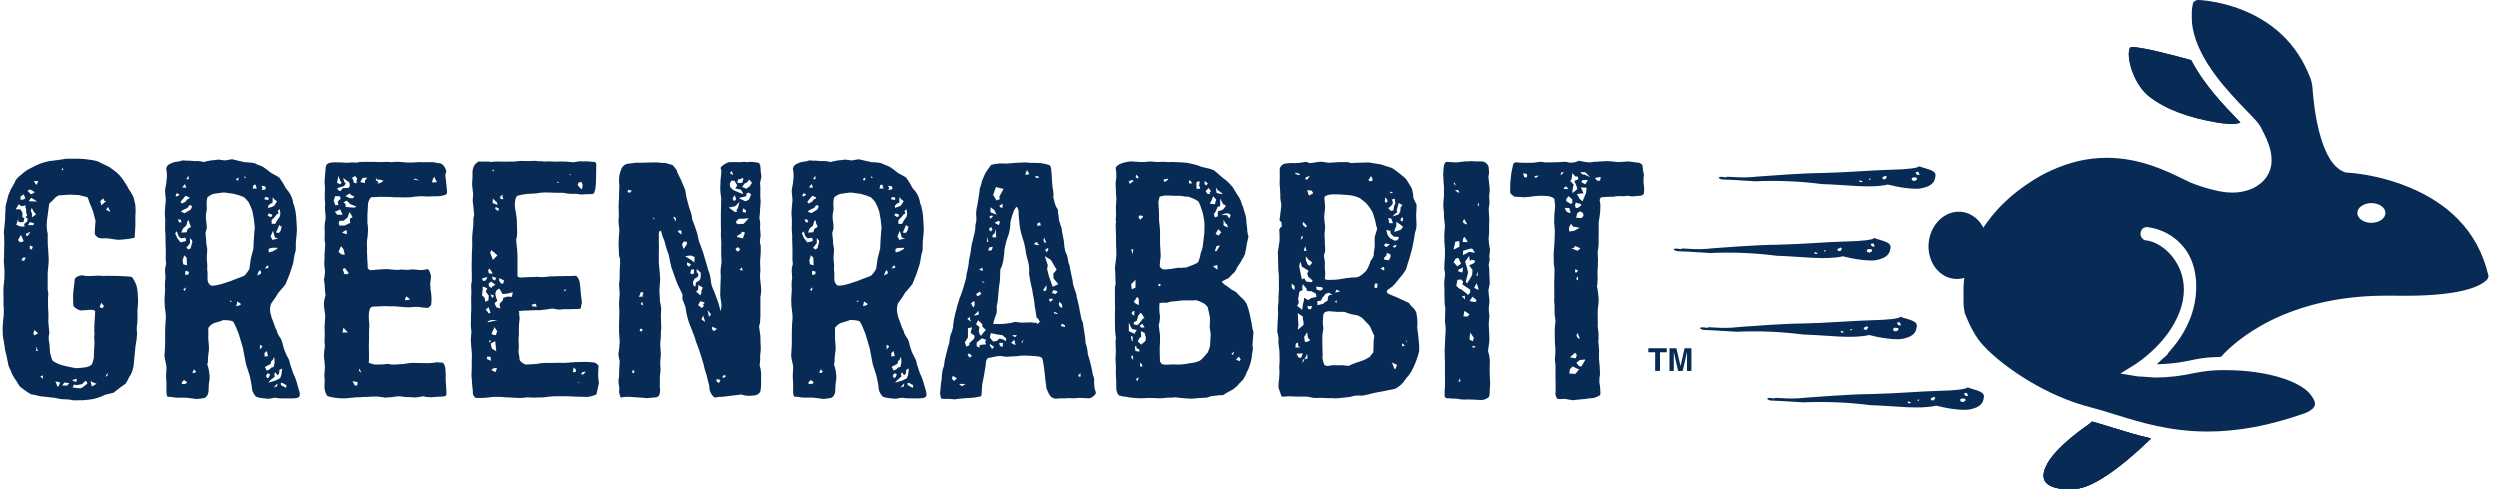 <svg width="184" height="36" viewBox="0 0 184 36" fill="none" xmlns="http://www.w3.org/2000/svg">
<g clip-path="url(#clip0_2425_3731)">
<path d="M7.032 16.251L6.983 16.077L6.933 15.879C6.865 15.587 6.766 15.304 6.637 15.034C6.562 14.91 6.512 14.562 6.413 14.507L5.817 14.358C5.668 14.358 5.121 14.308 4.997 14.334C4.848 14.358 4.451 14.358 4.327 14.383C4.156 14.458 4.01 14.578 3.904 14.73L3.757 14.855L3.632 14.98C3.583 15.178 3.533 15.725 3.508 15.848C3.461 16.094 3.437 16.343 3.434 16.593L3.46 16.945L3.51 17.191C3.51 17.465 3.51 18.16 3.535 18.259C3.559 18.384 3.559 18.831 3.585 18.98C3.589 19.254 3.572 19.528 3.535 19.8L3.51 20.071V21.317L3.559 21.64L3.533 21.934C3.533 22.207 3.533 22.778 3.557 22.926C3.57 23.174 3.57 23.423 3.557 23.671L3.632 24.515L3.583 24.788C3.557 25.012 3.656 25.261 3.656 25.509L3.682 25.956C3.731 26.178 3.83 26.526 3.904 26.576C4.059 26.678 4.226 26.762 4.401 26.824C4.588 26.888 4.779 26.938 4.972 26.974C5.185 27.029 5.401 27.07 5.618 27.097C5.767 27.097 6.363 27.048 6.512 26.974C6.685 26.923 6.829 26.774 6.81 26.675L6.859 26.526L6.907 26.331C6.907 26.033 6.931 25.537 6.956 25.214L6.931 24.866L6.956 24.544C6.907 24.195 6.981 23.476 6.981 23.351C6.981 23.252 7.006 22.954 7.006 22.905C7.006 22.855 6.857 22.799 6.683 22.799L6.336 22.825L5.939 22.85C5.765 22.825 5.367 22.602 5.392 22.428C5.392 22.255 5.367 21.732 5.392 21.559C5.392 21.385 5.492 20.789 5.492 20.61C5.492 20.43 5.741 20.287 6.038 20.262L6.336 20.312C6.658 20.336 6.956 20.287 7.286 20.287L7.583 20.312C7.956 20.287 8.627 20.312 8.8 20.312C8.95 20.336 9.595 20.336 9.694 20.386C9.793 20.435 9.991 20.859 10.041 21.007C10.105 21.242 10.139 21.484 10.14 21.727L10.165 22.075C10.165 22.323 10.14 22.572 10.116 22.819V23.043C10.135 23.391 10.118 23.741 10.066 24.086V24.271L10.091 24.545C10.074 24.868 10.034 25.19 9.97 25.508L9.921 26.004C9.895 26.277 9.846 26.922 9.796 27.096C9.744 27.338 9.643 27.566 9.5 27.767L9.394 27.991L9.245 28.239C9.022 28.388 8.625 28.686 8.351 28.908L8.028 28.983L7.73 29.058C7.469 29.189 7.194 29.289 6.91 29.356C6.736 29.392 6.56 29.417 6.382 29.431C6.283 29.431 6.066 29.48 5.96 29.455C5.745 29.468 5.529 29.468 5.314 29.455C5.191 29.405 4.868 29.381 4.569 29.381L4.246 29.33L4.053 29.285C3.737 29.235 3.086 29.186 2.961 29.162C2.836 29.137 2.465 29.037 2.39 29.037C2.316 29.062 2.043 28.888 1.819 28.714L1.57 28.54C1.421 28.467 1.247 28.069 1.124 27.921C0.975 27.716 0.857 27.489 0.777 27.249L0.628 26.927C0.578 26.629 0.429 25.933 0.38 25.785C0.354 25.612 0.281 25.065 0.23 24.891C0.193 24.561 0.185 24.229 0.206 23.898L0.23 23.6C0.274 23.313 0.291 23.022 0.281 22.732C0.23 22.384 0.281 22.161 0.255 21.838V21.633C0.242 21.326 0.258 21.018 0.305 20.714C0.326 20.483 0.334 20.251 0.33 20.019C0.326 19.77 0.31 19.522 0.281 19.275C0.281 19.126 0.305 18.779 0.305 18.505V18.232C0.33 17.933 0.305 17.636 0.305 17.388L0.281 17.095C0.305 16.849 0.38 16.203 0.38 16.054C0.354 15.88 0.429 15.408 0.404 15.258C0.404 15.135 0.553 14.638 0.578 14.513C0.578 14.39 0.752 14.091 0.777 13.969L1.049 13.496L1.148 13.273C1.263 13.109 1.406 12.966 1.57 12.851C1.707 12.72 1.857 12.604 2.018 12.504L2.588 12.205L2.812 12.106C3.075 11.992 3.35 11.909 3.632 11.858L4.227 11.783L4.873 11.684H5.444C5.835 11.672 6.225 11.697 6.611 11.759L6.81 11.783L7.133 11.858C7.381 11.957 7.902 12.231 8.026 12.28C8.151 12.355 8.399 12.553 8.597 12.702L8.796 12.901C8.995 13.1 9.144 13.373 9.342 13.671L9.492 13.944C9.69 14.217 9.864 14.54 9.864 14.683L9.913 14.857L9.963 15.081C9.988 15.37 9.988 15.66 9.963 15.949V16.624C9.963 16.699 9.938 17.094 9.913 17.492L9.808 17.517L9.56 17.566C9.263 17.616 8.715 17.665 8.592 17.641L7.922 17.542H7.43C7.337 17.533 7.247 17.502 7.168 17.449C7.09 17.397 7.026 17.326 6.983 17.243C6.958 17.095 7.008 16.548 7.032 16.251ZM1.322 16.152L1.198 16.549L1.521 16.673H1.819L1.772 16.499L2.02 16.276V16.053L1.895 16.003V15.953L2.001 15.853L1.926 15.655V15.407L1.876 15.282V15.108L1.603 15.183L1.379 15.034L1.155 15.407H1.504L1.652 15.655V16.027H1.752L1.801 16.003L1.727 16.35H1.379L1.322 16.152ZM1.322 16.102V16.152L1.397 15.903L1.322 16.102ZM1.322 17.665L1.471 17.834L1.744 17.76L1.546 17.288L1.322 17.665ZM1.521 14.457L1.496 14.681L1.67 14.706L1.869 14.601L1.744 14.303L1.521 14.457ZM1.57 19.154L1.77 19.204L1.893 18.955H1.695L1.57 19.154ZM1.943 17.36H2.043L2.241 17.063L1.893 17.212L1.943 17.36ZM2.018 14.035L2.267 14.286H2.342L2.564 14.141L2.216 13.943L2.018 14.035ZM2.067 16.568H2.465L2.489 16.443H2.564L2.194 16.347L2.067 16.568ZM2.117 14.804L2.539 14.829H2.738L2.539 14.705L2.291 14.563L2.117 14.804ZM2.194 18.333L2.343 18.358L2.418 18.159L2.194 18.06V18.333ZM2.268 15.478L2.368 15.801L2.343 16L2.591 15.829L2.641 15.754L2.467 15.555L2.343 15.307L2.268 15.478ZM2.467 24.493L2.491 24.691L2.808 24.538L2.535 24.29L2.467 24.493ZM2.491 13.321L2.639 13.568L2.713 13.593L2.812 13.32L2.491 13.321ZM2.666 25.833H2.794L2.67 25.511L2.666 25.833ZM3.163 27.621L2.963 27.721L3.163 27.87V27.621ZM4.227 28.442H4.303L4.428 28.144L4.081 28.07L4.227 28.442ZM4.55 12.507L4.674 12.531L4.575 12.333L4.55 12.507ZM4.575 28.373H4.947L5.097 28.199L4.749 28.149L4.575 28.373ZM5.593 28.124L5.642 28.025V27.876L5.295 27.975L5.593 28.124ZM5.345 28.521L5.792 28.571H5.992L6.414 28.249V28.124L6.288 28.025L6.04 28.273L5.618 28.348L5.444 28.298L5.345 28.521ZM6.76 28.447L7.107 28.249L6.81 28.124L6.76 28.1L6.66 28.025L6.76 28.447ZM7.332 22.607L7.53 22.682L7.655 22.534L7.457 22.285L7.332 22.607ZM7.457 15.108L7.804 14.811L7.655 14.761L7.605 14.587L7.382 14.811L7.457 15.108ZM7.928 27.622V27.572L7.903 27.449L7.754 27.745L7.928 27.622ZM7.803 15.43L8.126 15.604L7.951 15.232L7.803 15.43ZM12.842 11.93C12.917 11.905 13.289 11.88 13.369 11.824C13.469 11.775 13.766 11.85 13.891 11.824C14.039 11.824 14.362 11.875 14.487 11.85C14.663 11.852 14.838 11.877 15.008 11.925L15.182 11.875C15.418 11.818 15.659 11.782 15.901 11.769C16.174 11.695 16.448 11.844 16.646 11.795L17.068 11.72L18.037 11.944H18.186C18.483 11.969 18.707 11.969 18.905 12.092L19.154 12.191C19.427 12.266 19.85 12.664 19.973 12.738C20.097 12.812 20.47 12.987 20.57 13.086C20.747 13.33 20.905 13.587 21.041 13.856L21.234 14.095C21.385 14.304 21.495 14.54 21.557 14.79L21.581 14.964C21.73 15.261 21.805 15.907 21.805 16.032C21.805 16.18 21.855 16.727 21.855 16.901C21.855 17.049 21.805 17.596 21.78 17.745C21.756 17.92 21.805 18.441 21.73 18.565C21.656 18.714 21.607 19.311 21.557 19.435L21.334 20.129L21.036 20.874C20.986 20.998 20.59 21.42 20.489 21.544C20.338 21.802 20.173 22.051 19.993 22.29C19.894 22.414 19.845 22.737 19.894 23.009L19.993 23.382C20.093 23.655 20.217 23.953 20.267 24.127L20.39 24.375C20.39 24.549 20.614 24.846 20.663 24.921C20.738 25.021 20.837 25.418 20.863 25.542C20.913 25.723 20.979 25.9 21.06 26.07C21.084 26.143 21.308 26.516 21.308 26.591C21.335 26.744 21.377 26.893 21.433 27.038C21.505 27.304 21.605 27.562 21.73 27.808C21.818 28.052 21.893 28.3 21.954 28.552C22.253 29.421 22.004 29.322 20.713 29.322C20.563 29.321 20.413 29.304 20.267 29.272C20.167 29.272 19.819 29.372 19.695 29.346C19.546 29.322 18.95 29.297 18.826 29.173C18.693 29.034 18.599 28.863 18.553 28.676C18.536 28.451 18.503 28.227 18.454 28.007L18.379 27.659C18.329 27.46 18.205 27.137 18.107 26.815C18.057 26.615 18.007 26.218 17.932 25.895L17.885 25.643C17.786 25.321 17.611 24.675 17.562 24.551C17.512 24.427 17.239 23.731 17.14 23.657C17.015 23.582 16.718 23.558 16.444 23.558L16.171 23.657L15.824 23.756C15.575 23.83 15.327 24.079 15.327 24.178C15.339 24.41 15.339 24.642 15.327 24.874C15.327 25.023 15.402 25.569 15.376 25.767C15.338 25.997 15.313 26.229 15.302 26.462V26.636L15.253 26.81C15.381 27.16 15.44 27.531 15.426 27.903L15.376 28.226C15.351 28.547 15.351 28.648 15.351 28.648C15.376 28.946 15.229 29.244 15.034 29.294L14.712 29.343L14.488 29.368C14.239 29.343 13.793 29.269 13.668 29.269H12.973C12.873 29.244 12.377 29.194 12.328 29.194C12.278 29.194 12.229 28.822 12.253 28.698C12.253 28.574 12.253 28.004 12.229 27.854C12.204 27.704 12.253 27.208 12.253 27.085C12.278 26.96 12.104 26.34 12.104 26.19C12.104 26.04 12.154 25.495 12.154 25.346V24.402C12.154 24.228 12.179 23.632 12.203 23.453C12.227 23.273 12.154 22.733 12.129 22.56C12.103 22.262 12.103 21.963 12.129 21.666L12.154 21.318C12.126 21.028 12.134 20.736 12.179 20.449C12.179 20.225 12.129 20.002 12.154 19.754L12.229 19.407C12.179 19.183 12.203 18.662 12.203 18.487C12.203 18.313 12.179 17.742 12.179 17.568C12.203 17.419 12.129 16.824 12.154 16.65C12.17 16.335 12.162 16.02 12.129 15.707C12.129 15.508 12.179 14.936 12.203 14.738C12.203 14.564 12.129 14.117 12.154 13.944C12.219 13.658 12.26 13.367 12.278 13.075C12.297 12.858 12.28 12.64 12.229 12.429C12.272 12.128 12.495 12.053 12.842 11.93ZM13.289 17.839L13.612 17.765L13.711 17.691L13.636 17.492L13.339 17.542L13.214 17.467L13.115 17.318L13.016 17.02L12.891 17.169L13.041 17.517L13.289 17.839ZM12.917 14.413L13.016 14.463L13.214 14.339L13.165 14.289L13.016 14.214L12.917 14.413ZM13.19 16.376L13.364 16.35L13.289 16.152H13.091L13.19 16.376ZM13.488 14.611L13.289 14.86L13.388 14.985L13.662 14.835L13.761 14.686L13.885 14.637L13.959 14.537L13.664 14.411L13.488 14.611ZM13.786 15.308L13.463 15.457L13.314 15.58L13.587 15.686L13.692 15.635L14.015 15.437L14.065 15.387L14.139 15.163L13.964 15.089L13.786 15.308ZM13.711 16.598L13.463 16.822L13.339 17.12L13.736 17.094L13.81 16.847L14.059 16.699L14.034 16.648L13.985 16.524L13.935 16.425L13.91 16.226L13.81 16.251L13.711 16.598ZM13.364 28.17L13.414 28.269H13.587L13.711 28.219L13.761 28.12L13.537 27.965L13.364 28.17ZM13.711 13.818L13.612 13.544L13.414 13.793L13.711 13.818ZM13.488 19.454L13.761 19.529L13.736 18.957L13.537 18.784L13.513 18.957L13.488 19.006L13.438 19.156L13.488 19.454ZM13.612 21.422L13.687 21.15L13.488 21.299L13.612 21.422ZM13.86 20.205L13.91 20.007L13.687 19.932L13.636 19.982V20.231L13.86 20.205ZM13.711 13.179L13.885 13.205V12.927L13.711 13.179ZM13.985 17.896L13.711 18.245L13.885 18.362L14.034 18.263L14.159 17.791L14.133 17.692L13.98 17.517L13.985 17.896ZM14.159 27.431L14.307 27.456L14.432 27.357L14.282 27.18L14.159 27.431ZM15.227 15.339C15.201 15.563 15.127 15.886 15.152 16.06C15.177 16.332 15.251 16.706 15.201 16.879L15.127 17.127C15.127 17.35 15.201 17.748 15.177 17.847C15.177 17.971 15.276 18.319 15.251 18.443C15.251 18.567 15.201 18.99 15.227 19.138C15.259 19.377 15.268 19.619 15.251 19.859L15.276 20.056V20.554C15.276 20.802 15.449 21.025 15.573 21.025C15.697 21.05 16.07 20.976 16.393 20.877L16.716 20.771L17.013 20.672C17.411 20.499 17.963 20.325 18.007 20.275C18.14 20.132 18.256 19.974 18.353 19.804L18.454 19.084C18.478 18.91 18.627 18.438 18.652 18.289C18.652 18.14 18.676 17.693 18.702 17.32L18.729 16.99L18.754 16.718C18.722 16.325 18.664 15.935 18.58 15.55C18.504 15.309 18.404 15.077 18.283 14.855L18.11 14.657L17.961 14.513C17.72 14.409 17.471 14.325 17.216 14.265L16.495 14.166C16.37 14.166 15.899 14.24 15.75 14.265C15.626 14.265 15.328 14.463 15.279 14.513C15.23 14.588 15.204 14.836 15.204 15.085L15.227 15.339ZM16.939 22.199L17.088 22.224L16.935 22.093L16.939 22.199ZM17.385 13.257L17.535 13.283L17.559 13.059L17.41 13.158L17.385 13.257ZM17.385 22.544L17.708 22.444V22.344L17.463 22.186L17.439 22.311L17.385 22.544ZM18.006 13.108H18.105L17.981 12.934L18.006 13.108ZM18.601 13.878H18.899L18.8 13.58L18.651 13.63L18.601 13.878ZM19.178 20.157L19.227 20.058L19.153 19.884L19.048 19.958L18.924 20.281L19.178 20.157ZM19.128 25.718L19.326 25.495L19.128 25.372V25.718ZM19.326 13.826L19.253 13.976L19.5 13.951L19.575 13.876L19.5 13.703L19.227 13.677L19.326 13.826ZM19.451 14.67L19.748 14.72L19.774 14.546L19.526 14.496L19.451 14.67ZM19.471 26.236L19.72 26.212L19.645 25.84L19.468 25.978L19.471 26.236ZM19.72 19.733L19.77 19.608L19.67 19.534L19.494 19.761L19.72 19.733ZM19.916 26.787L19.494 27.011L19.643 27.284L19.842 27.185L19.966 27.061L20.14 27.011L20.215 26.664L20.19 26.315L20.115 26.341V26.44L19.966 26.589L19.916 26.787ZM19.668 27.831L19.767 27.805L19.867 27.582V27.543L19.693 27.468L19.573 27.672L19.668 27.831ZM19.693 15.863L19.89 15.977L20.013 15.927L20.039 15.803L19.79 15.704L19.693 15.863ZM20.065 14.919L19.867 15.019L19.742 15.143V15.317L20.041 15.212L20.19 15.138L20.388 14.815L20.239 14.716L20.067 14.527L20.065 14.919ZM20.215 27.732L19.916 27.965L19.742 28.163L20.27 28.015L20.617 27.84L20.716 27.567L20.766 27.121L20.567 27.22L20.543 27.493L20.418 27.621L20.269 27.398L20.194 27.497L20.215 27.732ZM19.89 18.256L19.765 18.355L19.79 18.579L20.063 18.505L20.411 18.306V18.232H20.115L19.89 18.256ZM19.914 17.412L19.964 17.487L20.063 17.66L20.485 17.537L20.237 17.487L20.09 16.99L19.914 17.412ZM20.237 15.947L19.991 16.201V16.474H20.265L20.364 16.274L20.587 15.951L20.637 15.729L20.587 15.406V15.381L20.442 15.525L20.517 15.699L20.368 15.774L20.237 15.947ZM20.388 28.438L20.413 28.338V28.218L20.14 28.516L20.388 28.438ZM20.312 17.12L20.536 17.144L20.659 16.971L20.734 16.648H20.635L20.56 16.549L20.312 17.12ZM20.659 28.2L20.684 28.349L21.056 28.546L21.08 28.349L20.756 28.171L20.659 28.2ZM25.177 11.961C25.391 11.987 25.608 11.987 25.823 11.961C25.947 11.937 26.221 11.987 26.32 11.961C26.419 11.912 26.716 11.912 26.989 11.912H27.436C27.8 11.937 28.165 11.937 28.529 11.912L28.827 11.937C29.099 11.9 29.375 11.9 29.647 11.937L29.969 11.961C30.267 11.987 30.912 11.912 31.061 11.937H31.931L32.129 11.987L32.328 12.011C32.551 12.011 32.799 12.31 32.849 12.633L32.799 12.781L32.774 12.881C32.824 13.328 32.923 14.097 32.898 14.221C32.874 14.344 32.527 14.444 32.154 14.444H31.931C31.65 14.47 31.367 14.47 31.087 14.444H30.912C30.679 14.454 30.447 14.479 30.217 14.518C30.142 14.518 29.745 14.544 29.373 14.518H29.024L28.677 14.494C28.23 14.475 27.782 14.483 27.336 14.518C27.261 14.518 27.063 14.867 27.087 15.046C27.087 15.195 27.037 15.766 27.037 15.89C27.063 16.039 27.013 16.412 27.063 16.536C27.083 16.707 27.09 16.879 27.084 17.051C27.073 17.276 27.048 17.5 27.01 17.722C26.985 17.871 27.034 18.367 27.01 18.492C27.01 18.591 27.034 19.038 27.034 19.137C27.056 19.335 27.067 19.534 27.066 19.734C27.09 19.809 27.165 19.833 27.24 19.881C27.314 19.907 27.736 19.833 27.935 19.833C28.15 19.813 28.365 19.805 28.58 19.809L28.754 19.833C28.928 19.833 29.176 19.881 29.351 19.858L29.549 19.833C29.787 19.87 30.03 19.87 30.269 19.833C30.368 19.809 30.865 19.881 31.014 19.881C31.188 19.858 31.511 19.809 31.511 19.809C31.614 19.947 31.682 20.109 31.709 20.279C31.734 20.403 31.685 20.676 31.66 20.9L31.685 21.173V21.298C31.764 21.673 31.781 22.059 31.734 22.439L31.629 22.564L31.505 22.663C31.264 22.653 31.023 22.628 30.785 22.589C30.636 22.564 30.089 22.639 29.915 22.613C29.717 22.613 29.147 22.54 28.998 22.54C28.848 22.564 28.202 22.514 28.079 22.54C27.955 22.565 27.457 22.54 27.358 22.589C27.235 22.639 27.209 22.761 27.184 22.886C27.134 22.985 27.134 23.358 27.16 23.68L27.184 23.904C27.16 24.202 27.16 24.55 27.16 24.798V25.069C27.134 25.417 27.16 25.963 27.16 26.086C27.16 26.21 27.16 26.633 27.134 26.658C27.11 26.708 27.408 26.807 27.631 26.831C27.947 26.838 28.262 26.821 28.575 26.782L28.824 26.831H29.048C29.246 26.807 29.619 26.807 29.742 26.782C30.003 26.728 30.27 26.703 30.537 26.708C30.711 26.732 31.256 26.708 31.406 26.732C31.673 26.728 31.938 26.703 32.201 26.658L32.35 26.683H32.553C32.677 26.732 32.776 26.981 32.776 27.105C32.776 27.228 32.826 27.576 32.801 27.677C32.797 27.892 32.805 28.107 32.826 28.322C32.826 28.422 32.875 28.966 32.851 29.067C32.851 29.166 32.602 29.19 32.479 29.19C32.33 29.19 32.007 29.215 31.709 29.24L31.362 29.215L31.163 29.166C30.915 29.215 30.467 29.289 30.368 29.24C30.243 29.215 29.896 29.24 29.797 29.215C29.633 29.188 29.467 29.171 29.301 29.166C28.98 29.219 28.657 29.252 28.332 29.265L28.208 29.24L27.985 29.215C27.835 29.166 27.463 29.19 27.363 29.19C27.166 29.211 26.967 29.22 26.768 29.215C26.587 29.24 26.405 29.248 26.223 29.24L25.999 29.265L25.452 29.315H25.104C24.777 29.305 24.451 29.255 24.136 29.166C23.986 29.091 23.914 28.744 23.888 28.619C23.863 28.495 23.914 27.949 23.888 27.826C23.839 27.701 23.914 27.204 23.914 27.055C23.914 26.906 23.864 26.385 23.839 26.211C23.844 25.969 23.869 25.729 23.914 25.491L23.888 25.218V25.02C23.914 24.722 23.888 24.274 23.888 24.076C23.888 23.902 23.937 23.405 23.937 23.256C23.937 23.132 23.839 22.611 23.839 22.412C23.843 22.183 23.885 21.956 23.962 21.741L23.937 21.592L23.914 21.319C23.911 21.061 23.886 20.803 23.839 20.549L23.888 20.375C23.914 20.027 23.937 19.953 23.888 19.681L23.864 19.483C23.888 19.209 23.888 18.712 23.888 18.613C23.914 18.514 23.914 18.191 23.937 17.942L23.888 17.668V17.545C23.914 17.272 23.888 16.825 23.888 16.701C23.893 16.5 23.918 16.3 23.962 16.105V15.879C23.931 15.656 23.915 15.432 23.914 15.207L23.937 15.059C23.9 14.704 23.892 14.348 23.914 13.992V13.768L23.888 13.445C23.888 13.197 23.962 12.502 23.962 12.427C23.962 11.856 24.461 11.955 25.182 11.955L25.177 11.961ZM24.659 14.44L24.559 14.787L24.683 15.11L24.907 15.086L24.857 14.837L25.081 14.613L25.006 14.44H24.659ZM24.733 15.558H24.639L24.813 15.806H25.185L25.211 15.782L25.035 15.407L24.733 15.558ZM24.808 13.447L25.028 13.57L25.151 13.445L25.052 13.322L24.904 12.949L24.808 13.447ZM25.354 13.423L25.453 13.473L25.329 13.696L24.907 13.82L24.808 13.895L24.932 14.019L25.055 14.069L25.23 13.845H25.378L25.677 13.82L25.751 13.647L25.701 13.423L25.255 13.1L25.354 13.423ZM25.578 16.005L25.284 16.251H24.98L24.93 16.45L24.98 16.598H25.377L25.726 16.425H25.775L25.75 16.102L25.949 15.978L25.726 15.605L25.578 16.005ZM25.105 18.116L24.932 18.488V18.563L25.155 18.737H25.378L25.279 18.34L25.105 18.116ZM25.397 16.973L25.174 17.122L25.522 17.245V16.947L25.397 16.973ZM25.199 24.471H25.596L25.279 24.119L25.199 24.471ZM25.223 19.804L25.348 20.176H25.572L25.671 20.101L25.377 19.726L25.223 19.804ZM25.273 14.912L25.422 14.987L25.447 15.235L26.067 15.284L26.242 15.21L25.799 15.033L25.508 14.76L25.273 14.912ZM25.422 14.44L25.596 14.514L25.745 14.589H25.994L26.067 14.415H25.925L25.727 14.241L25.422 14.44ZM25.994 13.224L26.043 13.447L26.242 13.497V13.296L26.291 13.148L26.142 12.949L25.895 13.098L25.994 13.224ZM26.117 28.37H26.291L26.317 28.121L25.944 28.047L26.117 28.37ZM26.416 27.277L26.59 27.451L26.47 27.121L26.416 27.277ZM26.515 13.398L26.861 13.473V13.296L27.035 13.073L26.689 13.098L26.515 13.398ZM27.681 13.274L27.855 13.398L27.78 13.522L28.029 13.447L28.202 13.324L28.228 13.299L27.954 13.224H27.78L27.657 13.1L27.681 13.274ZM29.816 21.989L29.841 22.112L30.188 22.038L29.915 21.811L29.816 21.989ZM30.412 13.199L30.865 13.296L30.572 13.146L30.412 13.199ZM31.803 13.423H32.001L32.151 13.398L31.952 13.001L31.833 13.254L31.803 13.423ZM43.87 13.1C43.874 13.283 43.866 13.465 43.845 13.647C43.845 13.796 43.771 14.167 43.696 14.241C43.647 14.291 43.373 14.291 43.324 14.291C43.249 14.291 43.001 14.291 42.753 14.316L42.43 14.266H42.305C42.022 14.279 41.738 14.254 41.461 14.191H40.968C40.671 14.167 40.148 14.167 40.025 14.167C39.824 14.175 39.625 14.199 39.428 14.241H39.254L39.056 14.266C38.832 14.241 38.106 14.365 38.039 14.44C37.94 14.54 37.89 14.837 37.89 15.086L37.914 15.384C37.961 15.58 37.994 15.779 38.013 15.98L38.039 16.228C38.039 16.402 38.063 16.973 38.063 17.122C38.062 17.298 38.038 17.474 37.989 17.643L38.039 18.19C38.088 18.413 38.063 18.612 38.088 18.885V20.272C38.088 20.395 38.162 20.395 38.262 20.421C38.363 20.446 38.733 20.395 38.882 20.395C39.114 20.399 39.346 20.391 39.577 20.371L39.751 20.395C39.909 20.399 40.067 20.391 40.223 20.371L40.447 20.346C40.645 20.346 41.093 20.321 41.167 20.321C41.24 20.346 41.737 20.296 41.861 20.321C42.011 20.321 42.358 20.296 42.383 20.296C42.433 20.296 42.606 20.495 42.657 20.718C42.707 20.941 42.73 21.538 42.756 21.668C42.756 21.791 42.83 22.189 42.83 22.264C42.798 22.387 42.773 22.511 42.756 22.637C42.78 22.661 42.706 22.736 42.631 22.736C42.532 22.736 42.085 22.759 41.91 22.759C41.671 22.742 41.43 22.751 41.192 22.785C41.024 22.782 40.856 22.757 40.695 22.711L40.447 22.736C40.267 22.773 40.084 22.797 39.9 22.809L39.676 22.834C39.478 22.809 38.856 22.859 38.757 22.859C38.634 22.834 38.213 22.909 38.188 22.884C38.162 22.884 38.237 22.959 38.213 23.008C38.188 23.082 38.262 23.381 38.237 23.504C38.208 23.743 38.191 23.984 38.188 24.225C38.204 24.482 38.195 24.74 38.162 24.995C38.162 25.144 38.213 25.664 38.162 25.789C38.138 25.938 38.237 26.211 38.237 26.409C38.213 26.584 38.584 26.831 38.708 26.831C38.831 26.831 39.179 26.807 39.502 26.782L39.801 26.732L40.124 26.708C40.471 26.732 41.167 26.683 41.34 26.708C41.513 26.733 42.085 26.658 42.233 26.658C42.383 26.633 42.879 26.658 43.029 26.633C43.27 26.637 43.51 26.654 43.749 26.683C43.877 26.726 43.986 26.814 44.056 26.931L44.031 27.304C44.014 27.544 44.022 27.786 44.056 28.024L44.08 28.198C44.031 28.446 43.906 29.017 43.882 29.042C43.675 29.128 43.458 29.187 43.236 29.216C43.062 29.216 42.466 29.191 42.317 29.191C42.143 29.191 41.671 29.142 41.497 29.167H40.758C40.517 29.18 40.277 29.205 40.038 29.241C39.939 29.266 39.511 29.241 39.417 29.266C39.218 29.268 39.019 29.26 38.821 29.241L38.622 29.266L38.3 29.29C37.953 29.29 37.431 29.241 37.307 29.241C37.208 29.266 36.86 29.191 36.761 29.216C36.587 29.204 36.413 29.204 36.239 29.216C36.115 29.241 35.618 29.29 35.494 29.29H35.023C34.96 29.253 34.907 29.202 34.869 29.141C34.83 29.08 34.806 29.01 34.8 28.938C34.824 28.789 34.749 28.392 34.749 28.317C34.749 28.218 34.725 27.821 34.7 27.672C34.7 27.523 34.725 27.101 34.725 26.952C34.7 26.803 34.749 26.132 34.725 25.959C34.7 25.809 34.675 25.364 34.65 24.991L34.675 24.643L34.7 24.469C34.675 24.296 34.65 23.947 34.65 23.823C34.675 23.699 34.65 23.177 34.675 22.979C34.7 22.755 34.675 22.086 34.675 21.937C34.7 21.615 34.7 21.291 34.675 20.968L34.725 20.695V20.367C34.725 19.994 34.7 19.324 34.725 19.175C34.725 19.027 34.725 18.43 34.749 18.306C34.762 18.058 34.762 17.809 34.749 17.561C34.749 17.437 34.775 17.139 34.8 16.892L34.824 16.718C34.85 16.395 34.824 16.246 34.85 15.998L34.899 15.873C34.874 15.55 34.824 14.98 34.8 14.855C34.775 14.756 34.824 14.383 34.824 14.284C34.8 14.179 34.775 13.757 34.749 13.639C34.746 13.463 34.755 13.287 34.775 13.112V12.864C34.749 12.466 34.874 12.143 35.048 12.02L35.197 11.895H35.99L36.115 11.92L36.388 11.895C36.735 11.871 37.183 11.92 37.282 11.895H37.829L38.027 11.871L38.3 11.845C38.498 11.845 38.995 11.871 39.119 11.845C39.31 11.831 39.502 11.839 39.69 11.871H39.914L40.112 11.895C40.361 11.845 40.857 11.92 40.982 11.895C41.147 11.883 41.313 11.883 41.478 11.895C41.601 11.871 42.098 11.945 42.198 11.945C42.297 11.92 42.67 11.871 42.695 11.871C42.835 11.883 42.976 11.883 43.117 11.871C43.266 11.871 43.663 11.92 43.738 11.92C43.837 11.895 43.887 12.02 43.887 12.143L43.87 13.1ZM35.477 20.499L35.527 20.648L35.551 20.672L35.75 20.648L35.85 20.449L35.949 20.473L35.775 20.398L35.477 20.499ZM35.527 21.318L35.477 21.74L35.651 21.89L35.676 21.989L35.725 22.212L35.949 22.107L35.974 21.76L35.75 21.461L35.874 21.213L35.527 21.089V21.318ZM35.75 22.782L35.93 23.005L35.98 23.079L36.104 23.005L35.956 22.608L35.75 22.782ZM35.825 26.382L35.85 26.431L36.148 26.555L36.098 26.332L36.148 26.283L35.874 26.232L35.825 26.382ZM35.9 23.651V23.725L36.52 23.576L36.619 23.552H36.152L35.9 23.651ZM35.924 19.901L35.974 20.075V20.125H36.272L36.023 19.753L35.924 19.901ZM35.949 20.894L35.999 21.093L36.197 21.198L36.222 21.093L36.396 20.994L36.471 20.969L36.148 20.72L35.949 20.894ZM35.974 25.141L36.098 25.215V25.01L35.974 25.141ZM36.57 18.834L36.619 18.809L36.352 18.559L36.154 18.41L36.079 18.609L36.279 19.13L36.57 18.834ZM36.173 21.814L36.222 21.938L36.371 21.764L36.098 21.665L36.173 21.814ZM36.524 25.854L36.449 25.11L36.152 25.26L36.128 25.359L36.201 25.656L36.524 25.854ZM36.152 27.226L36.425 27.375H36.478L36.577 27.077L36.329 27.102L36.152 27.226ZM36.177 24.545L36.276 24.644L36.5 24.669L36.599 24.346L36.524 24.297L36.4 24.073L36.177 24.545ZM36.227 12.558L36.301 12.607H36.352L36.303 12.459L36.227 12.558ZM36.251 20.552L36.376 20.626L36.425 20.652L36.524 20.453L36.227 20.348L36.251 20.552ZM36.251 14.941L36.624 15.09L36.574 14.891L36.276 14.618L36.251 14.941ZM36.453 21.589L36.503 21.862L36.602 22.136L36.403 22.31L36.478 22.508L36.528 22.607L36.826 22.706L36.775 22.477V22.354L37.023 22.081V21.932L37.321 21.833H37.57L37.669 21.857L37.743 21.51L37.346 21.609L37.123 21.633H36.975L36.85 21.385L36.726 21.236L36.528 21.385L36.453 21.589ZM36.428 15.301L36.478 15.401L36.652 15.524L36.702 15.475V15.326L36.503 15.251L36.428 15.301ZM36.726 20.639L36.876 20.863L36.975 20.887L37.049 20.837L37.098 20.639L36.751 20.472L36.726 20.639ZM36.826 14.605L36.876 14.656H37.049L36.975 14.456L36.999 14.307L36.801 14.482L36.826 14.605ZM39.209 22.551L39.507 22.577L39.433 22.353L39.116 22.427L39.209 22.551ZM41.047 13.464L41.171 13.415L40.998 13.365L41.047 13.464ZM41.542 21.434L41.716 21.309L41.493 21.334L41.542 21.434ZM41.94 12.886H42.015V12.836H41.891L41.94 12.886ZM42.164 27.387H42.367L42.393 27.237V27.212L42.219 27.038L42.164 27.387ZM42.834 13.93L42.883 13.632L42.81 13.408H42.61L42.511 13.607L42.685 13.83L42.834 13.93ZM42.61 28.186L42.636 28.111L42.536 28.137L42.61 28.186ZM42.76 27.541L42.933 27.565L43.058 27.416L43.107 27.342L42.859 27.392L42.76 27.541ZM46.183 12.053C46.283 12.053 46.556 12.004 46.779 11.979H47.222C47.545 11.954 48.191 11.954 48.339 11.954C48.488 11.979 48.911 12.004 49.011 12.004L49.507 12.152C49.615 12.269 49.715 12.394 49.805 12.525L49.855 12.699L49.953 12.898C50.085 13.147 50.202 13.404 50.301 13.668L50.4 13.892L50.45 14.066C50.481 14.352 50.54 14.635 50.624 14.91C50.681 15.155 50.756 15.395 50.847 15.63L50.922 15.928L50.947 16.152C51.089 16.493 51.213 16.84 51.319 17.194L51.393 17.542L51.443 17.74C51.567 18.113 51.791 18.659 51.815 18.808L52.065 19.652L52.114 19.852L52.213 20.099C52.281 20.334 52.322 20.576 52.338 20.82C52.379 21.037 52.454 21.246 52.56 21.44L52.685 21.787L52.809 22.11C52.908 22.359 53.007 22.83 53.032 22.905C53.073 22.759 53.097 22.609 53.106 22.458C53.082 22.31 53.007 21.812 53.007 21.664C53.007 21.539 53.032 20.919 53.032 20.794C53.057 20.513 53.057 20.231 53.032 19.95L53.056 19.678L53.106 19.305C53.075 18.917 53.067 18.527 53.082 18.138C53.106 17.988 53.056 17.443 53.056 17.294C53.069 17.046 53.069 16.798 53.056 16.55V15.755C53.056 15.482 53.082 14.961 53.082 14.588L53.036 14.264L53.011 13.947C53.008 13.532 53.033 13.117 53.086 12.705V12.531L53.036 12.383C53.036 12.283 53.16 12.208 53.284 12.109C53.409 12.035 53.582 11.936 53.682 11.936C53.947 11.924 54.212 11.924 54.477 11.936L54.775 11.911L55.022 11.936C55.345 11.861 55.817 11.986 55.841 11.986C55.881 12.024 55.913 12.071 55.934 12.122C55.956 12.173 55.966 12.228 55.966 12.283C55.975 12.517 56 12.749 56.04 12.979L55.941 13.476C55.99 13.799 55.941 14.468 55.966 14.637C56.016 14.785 55.941 15.282 55.941 15.407C55.939 15.615 55.923 15.822 55.891 16.027C55.891 16.102 55.99 16.425 55.941 16.624C55.916 16.798 56.016 17.318 55.966 17.468C55.913 17.673 55.922 17.889 55.99 18.09V18.536C55.99 18.76 55.941 19.157 55.941 19.257C55.941 19.356 55.966 19.778 55.966 19.901C55.945 20.091 55.936 20.282 55.941 20.472L56.016 21.168C56.033 21.393 56.017 21.619 55.966 21.839V23.3C55.941 23.449 55.966 23.698 55.916 23.847L55.867 24.021L55.966 24.741C55.966 24.84 55.966 25.188 55.99 25.536V25.758L55.941 26.255C55.99 26.38 55.891 26.826 55.916 26.925C55.98 27.118 56.013 27.319 56.016 27.522V27.994C56.029 28.268 56.012 28.542 55.966 28.812C55.93 28.879 55.88 28.938 55.821 28.985C55.761 29.032 55.692 29.066 55.619 29.086C55.455 29.113 55.289 29.129 55.123 29.135L54.849 29.111L54.551 29.036L53.11 29.21H52.91L52.638 29.26C52.538 29.26 52.34 29.036 52.24 28.763L52.215 28.564L52.19 28.316C52.091 28.068 52.017 27.547 51.942 27.422C51.881 27.235 51.831 27.045 51.793 26.852L51.594 26.18L51.421 25.659L51.197 25.066C51.197 24.967 51.023 24.545 50.973 24.42C50.949 24.297 50.775 23.948 50.75 23.849C50.665 23.631 50.599 23.407 50.551 23.178C50.502 23.029 50.476 22.707 50.452 22.608C50.402 22.509 50.328 22.236 50.228 22.012V21.665L49.905 20.994L49.831 20.821L49.732 20.572L49.409 19.653L49.36 19.431C49.286 19.182 49.286 19.009 49.211 18.735L49.112 18.462C49.032 18.235 48.965 18.002 48.913 17.767L48.764 17.394L48.664 17.046C48.615 16.898 48.49 17.046 48.49 17.17V17.892C48.503 18.107 48.503 18.323 48.49 18.538V19.206C48.466 19.329 48.541 19.752 48.541 19.875C48.541 20.024 48.59 20.422 48.59 20.546C48.59 20.695 48.541 21.117 48.541 21.216C48.516 21.341 48.565 21.838 48.565 21.961C48.541 22.086 48.64 22.533 48.664 22.657C48.664 22.78 48.64 23.202 48.64 23.327C48.64 23.451 48.664 23.749 48.664 23.973V24.219L48.64 24.467C48.664 24.69 48.59 25.237 48.59 25.336C48.59 25.461 48.64 25.957 48.64 26.075C48.64 26.193 48.59 26.572 48.59 26.671C48.59 26.796 48.615 27.168 48.615 27.267C48.615 27.392 48.541 27.764 48.565 27.863C48.589 27.963 48.541 28.434 48.565 28.533C48.615 28.632 48.565 29.06 48.49 29.129C48.445 29.174 48.391 29.209 48.331 29.23C48.271 29.252 48.206 29.26 48.143 29.253L47.895 29.278L47.596 29.303C47.2 29.253 46.43 29.228 46.256 29.204C46.065 29.201 45.873 29.217 45.685 29.253C45.66 29.253 45.61 29.079 45.561 28.831L45.586 28.632C45.586 28.46 45.487 28.186 45.536 27.893L45.561 27.72C45.561 27.421 45.586 26.9 45.61 26.577L45.561 26.379L45.511 26.08C45.562 25.785 45.595 25.487 45.61 25.187C45.61 25.088 45.586 24.74 45.561 24.417V23.871C45.561 23.697 45.586 23.125 45.586 23.002C45.586 22.903 45.561 22.506 45.561 22.381C45.561 22.257 45.586 21.785 45.61 21.636C45.61 21.513 45.561 21.065 45.561 20.941C45.594 20.71 45.61 20.478 45.61 20.245V19.972C45.61 19.626 45.66 19.327 45.636 19.079L45.561 18.806C45.561 18.558 45.511 17.912 45.536 17.763C45.536 17.639 45.561 17.118 45.586 16.969C45.586 16.82 45.487 16.249 45.536 16.1C45.561 15.976 45.536 15.479 45.536 15.355C45.511 15.205 45.561 14.684 45.561 14.535C45.561 14.386 45.561 13.99 45.586 13.667L45.561 13.393V13.142C45.586 12.794 45.71 12.422 45.81 12.298C45.851 12.233 45.906 12.178 45.971 12.136C46.035 12.094 46.107 12.066 46.183 12.053ZM46.183 14.139L46.356 14.188L46.506 14.04L46.233 13.966L46.183 14.139ZM46.531 27.448H46.679V27.274L46.556 27.248L46.531 27.448ZM47.027 21.855L47.374 21.805L47.275 21.73L47.374 21.557L47.175 21.482L47.027 21.855ZM47.076 24.338L47.225 24.412L47.3 24.239L47.126 24.188L47.076 24.338ZM47.175 22.302L47.201 22.426L47.327 22.477L47.278 22.229L47.175 22.302ZM48.071 16.097L48.17 16.147L48.121 15.998L48.071 16.097ZM49.76 16.097L49.635 15.947L49.56 15.998L49.734 16.296L49.76 16.097ZM50.156 16.99L49.98 16.941L49.88 17.04L50.153 17.263L50.156 16.99ZM50.553 17.983V17.785H50.305L50.2 17.983L50.305 18.331L50.553 17.983ZM51.1 19.324L51.124 18.927L51.1 18.902L50.851 18.803L50.429 18.852L50.578 18.952L50.901 19.151L51.1 19.324ZM50.554 19.473L50.629 19.572L50.728 19.622L50.852 19.473V19.448L50.579 19.299L50.554 19.473ZM50.802 20.092L50.927 20.192L51.076 20.118V19.82L50.877 19.846L50.802 20.092ZM51.274 20.017L51.399 20.167L51.374 20.366L51.126 20.517L51.003 20.74L51.027 20.988L51.176 21.113L51.225 20.79L51.449 20.665L51.548 20.517L51.574 20.293V20.069L51.275 19.798L51.274 20.017ZM51.38 21.334L51.23 21.458L51.548 21.739L51.623 21.566V21.416L51.723 21.168L51.4 20.969L51.38 21.334ZM51.38 22.452L51.653 22.676L51.802 22.527L51.752 22.421V22.397L51.876 22.273L51.548 22.161L51.38 22.452ZM51.628 23.519L51.901 23.693L51.752 23.221L51.628 23.519ZM52.174 23.271H52.248L52.323 23.121L52.075 22.823L52.174 23.271ZM52.398 24.214L52.521 24.363H52.547L52.77 24.214L52.422 24.04L52.398 24.214ZM52.745 28.088L52.918 28.188L53.017 27.989V27.965L52.745 27.89V28.088ZM53.191 27.79L53.265 27.815L53.415 27.716L53.361 27.596L53.187 27.67L53.191 27.79ZM54.111 15.177L53.638 15.276L54.085 15.599H54.234L54.206 15.453L54.305 15.329L54.429 14.857L54.111 15.177ZM53.713 12.743L53.961 12.892L53.862 12.576L53.713 12.743ZM53.837 13.29L53.713 13.514L53.738 13.762L53.961 13.986L54.607 14.258H54.706L54.533 13.961L54.185 13.886H54.111L54.26 13.638L54.061 13.315L53.837 13.29ZM53.911 14.605L54.01 14.779H54.081L54.18 14.656L54.081 14.357L53.911 14.605ZM54.135 18.312L54.234 18.486L54.333 18.512L54.483 18.362L54.311 18.184L54.135 18.312ZM54.185 16.276V16.426L54.333 16.5L54.607 16.476H54.733L55.106 16.054L54.733 16.097H54.386L54.185 16.276ZM54.234 17.444L54.682 17.543L54.706 17.444L54.83 17.121L54.628 17.046L54.503 17.222L54.305 17.321L54.234 17.444ZM54.26 13.446L54.458 13.472L54.632 13.446L54.706 13.198L54.682 13.074L54.533 13.173L54.333 13.198L54.26 13.446ZM54.93 14.439L54.508 14.539L54.384 14.588L54.856 14.812L55.104 14.713L55.278 14.34V14.315L55.104 14.166L54.93 14.265V14.439ZM54.434 19.853L54.656 19.926L54.607 19.679L54.434 19.853ZM54.628 13.765L54.925 13.889L55.174 13.715L55.347 13.467L55.155 13.218L54.957 13.442L54.783 13.517L54.628 13.765ZM54.652 15.602L54.876 15.652L54.901 15.577V15.478L54.702 15.329L54.652 15.602Z" fill="#072B55"/>
<path d="M58.97 11.93C59.045 11.905 59.418 11.881 59.492 11.825C59.591 11.775 59.889 11.85 60.019 11.825C60.168 11.825 60.491 11.875 60.614 11.85C60.793 11.852 60.97 11.877 61.142 11.925L61.315 11.875C61.551 11.818 61.792 11.783 62.035 11.77C62.308 11.696 62.582 11.845 62.78 11.795L63.202 11.72L64.171 11.944H64.317C64.616 11.969 64.845 11.969 65.038 12.093L65.286 12.192C65.56 12.267 65.982 12.665 66.106 12.739C66.231 12.812 66.603 12.988 66.703 13.087C66.88 13.33 67.038 13.587 67.173 13.856L67.371 14.08C67.522 14.289 67.632 14.524 67.694 14.774L67.72 14.948C67.868 15.246 67.944 15.892 67.944 16.016C67.944 16.165 67.993 16.712 67.993 16.886C67.993 17.034 67.944 17.58 67.918 17.73C67.894 17.904 67.944 18.425 67.869 18.55C67.794 18.699 67.744 19.295 67.694 19.42L67.471 20.114L67.173 20.859C67.125 20.983 66.727 21.405 66.627 21.529C66.477 21.787 66.311 22.036 66.13 22.274C66.031 22.399 65.982 22.722 66.031 22.994L66.12 23.379C66.225 23.652 66.344 23.95 66.393 24.124L66.518 24.372C66.518 24.546 66.742 24.844 66.791 24.919C66.866 25.018 66.965 25.416 66.99 25.539C67.04 25.72 67.107 25.897 67.188 26.067C67.212 26.141 67.436 26.513 67.436 26.588C67.463 26.741 67.505 26.891 67.56 27.036C67.633 27.302 67.733 27.559 67.858 27.805C67.945 28.049 68.02 28.297 68.082 28.549C68.379 29.418 68.131 29.319 66.841 29.319C66.69 29.318 66.54 29.301 66.393 29.27C66.294 29.27 65.947 29.369 65.822 29.343C65.674 29.319 65.077 29.294 64.953 29.17C64.821 29.031 64.727 28.86 64.68 28.673C64.663 28.448 64.63 28.225 64.58 28.004L64.506 27.656C64.457 27.458 64.332 27.135 64.234 26.812C64.184 26.612 64.135 26.216 64.06 25.893L64.01 25.637C63.911 25.321 63.737 24.67 63.688 24.545C63.638 24.421 63.365 23.725 63.265 23.651C63.141 23.576 62.843 23.552 62.57 23.552L62.297 23.651L61.948 23.75C61.7 23.824 61.452 24.073 61.452 24.173C61.465 24.404 61.465 24.636 61.452 24.868C61.452 25.017 61.526 25.563 61.502 25.761C61.464 25.991 61.439 26.223 61.427 26.456V26.63L61.379 26.805C61.506 27.154 61.565 27.525 61.552 27.897L61.502 28.22C61.477 28.541 61.477 28.642 61.477 28.642C61.502 28.94 61.353 29.238 61.155 29.288L60.835 29.337L60.611 29.363C60.363 29.337 59.916 29.263 59.792 29.263H59.097C58.998 29.238 58.502 29.188 58.452 29.188C58.403 29.188 58.353 28.816 58.377 28.692C58.377 28.568 58.377 27.998 58.353 27.848C58.329 27.698 58.377 27.202 58.377 27.079C58.403 26.954 58.228 26.334 58.228 26.184C58.228 26.034 58.278 25.49 58.278 25.34V24.396C58.278 24.222 58.303 23.626 58.328 23.452C58.352 23.278 58.278 22.733 58.253 22.559C58.227 22.262 58.227 21.963 58.253 21.665L58.278 21.317C58.249 21.028 58.258 20.736 58.303 20.448C58.303 20.225 58.253 20.001 58.278 19.753L58.353 19.406C58.303 19.182 58.328 18.661 58.328 18.487C58.328 18.313 58.303 17.742 58.303 17.568C58.328 17.419 58.253 16.824 58.278 16.649C58.295 16.335 58.286 16.019 58.253 15.706C58.253 15.508 58.303 14.936 58.328 14.737C58.328 14.563 58.253 14.117 58.278 13.944C58.343 13.658 58.385 13.367 58.403 13.074C58.42 12.858 58.404 12.64 58.353 12.428C58.401 12.129 58.619 12.054 58.97 11.93ZM59.418 17.84L59.741 17.766L59.84 17.691L59.765 17.493L59.467 17.542L59.343 17.467L59.244 17.319L59.145 17.021L59.02 17.17L59.169 17.517L59.418 17.84ZM59.041 14.411L59.14 14.461L59.339 14.337L59.289 14.288L59.14 14.213L59.041 14.411ZM59.314 16.374L59.487 16.349L59.414 16.15H59.214L59.314 16.374ZM59.612 14.61L59.414 14.859L59.513 14.983L59.787 14.833L59.886 14.684L60.011 14.635L60.085 14.536L59.787 14.411L59.612 14.61ZM59.91 15.306L59.587 15.455L59.438 15.578L59.711 15.684L59.81 15.633L60.133 15.435L60.183 15.385L60.258 15.162L60.084 15.088L59.91 15.306ZM59.836 16.597L59.587 16.82L59.463 17.118L59.86 17.093L59.935 16.846L60.183 16.697L60.159 16.646L60.109 16.523L60.059 16.424L60.034 16.224L59.935 16.25L59.836 16.597ZM59.487 28.167L59.537 28.266H59.711L59.836 28.216L59.885 28.117L59.666 27.965L59.487 28.167ZM59.836 13.815L59.736 13.542L59.537 13.791L59.836 13.815ZM59.612 19.451L59.885 19.526L59.86 18.954L59.666 18.784L59.641 18.957L59.616 19.007L59.567 19.157L59.612 19.451ZM59.741 21.422L59.815 21.15L59.616 21.299L59.741 21.422ZM59.991 20.201L60.04 20.002L59.817 19.927L59.767 19.977V20.226L59.991 20.201ZM59.842 13.174L60.016 13.2V12.926L59.842 13.174ZM60.115 17.893L59.842 18.241L60.016 18.364L60.165 18.265L60.288 17.793L60.264 17.694L60.113 17.518L60.115 17.893ZM60.288 27.427L60.438 27.452L60.562 27.353L60.413 27.176L60.288 27.427ZM61.356 15.336C61.332 15.559 61.257 15.882 61.282 16.056C61.307 16.329 61.382 16.702 61.332 16.875L61.257 17.123C61.257 17.346 61.332 17.744 61.307 17.843C61.307 17.968 61.406 18.315 61.382 18.439C61.382 18.564 61.332 18.986 61.356 19.135C61.39 19.373 61.399 19.615 61.382 19.855L61.406 20.053V20.55C61.406 20.798 61.579 21.021 61.704 21.021C61.828 21.046 62.201 20.972 62.523 20.873L62.846 20.767L63.144 20.668C63.542 20.495 64.088 20.321 64.138 20.271C64.271 20.128 64.387 19.97 64.484 19.8L64.583 19.08C64.609 18.906 64.758 18.434 64.782 18.285C64.782 18.136 64.807 17.689 64.832 17.316L64.857 16.994L64.882 16.721C64.849 16.329 64.791 15.939 64.708 15.554C64.632 15.313 64.532 15.08 64.409 14.859L64.237 14.66L64.088 14.517C63.847 14.412 63.598 14.329 63.342 14.269L62.623 14.169C62.498 14.169 62.026 14.243 61.878 14.269C61.753 14.269 61.456 14.467 61.407 14.517C61.356 14.592 61.332 14.84 61.332 15.089L61.356 15.336ZM63.069 22.195L63.219 22.22L63.069 22.096V22.195ZM63.517 13.254L63.665 13.279L63.691 13.055L63.542 13.154L63.517 13.254ZM63.517 22.54L63.84 22.44V22.341L63.592 22.19L63.566 22.314L63.517 22.54ZM64.138 13.105H64.237L64.106 12.925L64.138 13.105ZM64.732 13.874H65.031L64.932 13.576L64.782 13.626L64.732 13.874ZM65.304 20.155L65.354 20.056L65.279 19.882L65.18 19.957L65.056 20.274L65.304 20.155ZM65.255 25.716L65.453 25.494L65.255 25.37V25.716ZM65.451 13.825L65.376 13.974L65.625 13.949L65.699 13.874L65.625 13.701L65.352 13.676L65.451 13.825ZM65.575 14.669L65.873 14.718L65.898 14.544L65.649 14.495L65.575 14.669ZM65.6 26.233L65.849 26.208L65.774 25.836L65.6 25.985V26.233ZM65.849 19.729L65.898 19.604L65.793 19.53L65.62 19.753L65.849 19.729ZM66.047 26.779L65.625 27.003L65.774 27.276L65.972 27.177L66.097 27.052L66.271 27.003L66.345 26.656L66.32 26.307L66.246 26.333V26.432L66.097 26.581L66.047 26.779ZM65.795 27.817L65.9 27.791L66 27.567V27.543L65.826 27.468L65.701 27.672L65.795 27.817ZM65.82 15.848L66.019 15.973L66.143 15.923L66.168 15.799L65.919 15.7L65.82 15.848ZM66.193 14.905L65.994 15.004L65.87 15.129V15.302L66.168 15.196L66.317 15.123L66.516 14.8L66.367 14.7L66.193 14.516V14.905ZM66.341 27.717L66.047 27.965L65.873 28.164L66.394 28.015L66.743 27.841L66.842 27.567L66.891 27.121L66.693 27.22L66.668 27.494L66.543 27.621L66.393 27.399L66.319 27.498L66.341 27.717ZM66.022 18.257L65.898 18.356L65.923 18.58L66.196 18.506L66.543 18.315V18.241H66.245L66.022 18.257ZM66.047 17.412L66.097 17.487L66.196 17.66L66.618 17.537L66.37 17.487L66.227 16.99L66.047 17.412ZM66.37 15.948L66.121 16.205V16.479H66.394L66.493 16.279L66.717 15.956L66.767 15.733L66.717 15.411V15.385L66.568 15.534L66.643 15.708L66.493 15.783L66.37 15.948ZM66.519 28.442L66.544 28.343V28.218L66.271 28.516L66.519 28.442ZM66.444 17.12L66.668 17.144L66.792 16.971L66.867 16.648H66.762L66.688 16.549L66.444 17.12ZM66.792 28.201L66.816 28.349L67.188 28.547L67.213 28.349L66.891 28.176L66.792 28.201ZM73.296 12.06C73.509 12.026 73.726 12.018 73.942 12.036C74.091 12.06 74.588 11.986 74.761 11.986C74.96 11.986 75.481 11.937 75.63 11.961L75.804 11.986C76.121 11.986 76.648 11.986 76.772 12.036C76.933 12.06 77.091 12.101 77.244 12.159C77.368 12.209 77.392 12.632 77.418 13.153C77.418 13.153 77.442 13.625 77.467 13.774C77.514 13.977 77.538 14.185 77.541 14.394L77.517 14.493C77.567 14.717 77.666 15.114 77.741 15.239C77.815 15.338 77.889 15.462 77.864 15.512V15.661C77.878 15.684 77.886 15.709 77.889 15.736C77.914 15.984 77.939 16.083 77.939 16.182L78.064 16.604L78.138 16.803C78.138 17.05 78.312 17.671 78.312 17.845C78.319 18.038 78.344 18.229 78.387 18.417L78.411 18.516C78.542 18.771 78.618 19.05 78.635 19.335L78.683 19.435C78.733 19.535 78.782 19.93 78.808 20.029C78.882 20.378 78.956 20.675 78.956 20.725C78.954 20.792 78.963 20.86 78.981 20.924C78.981 20.974 79.105 21.321 79.23 21.694V21.793C79.304 22.141 79.454 22.637 79.454 22.786L79.602 23.531L79.652 23.63L79.701 23.755L79.801 24.425C79.855 24.703 79.888 24.985 79.9 25.269L79.95 25.392C79.999 25.571 80.034 25.754 80.055 25.938V26.037C80.216 26.532 80.341 27.039 80.427 27.553L80.527 27.85C80.517 28.074 80.525 28.298 80.551 28.52C80.564 28.633 80.598 28.743 80.65 28.843V28.967C80.551 29.141 80.278 29.339 80.105 29.315C79.93 29.315 79.806 29.29 79.608 29.29H79.334C79.195 29.311 79.053 29.319 78.912 29.315C78.756 29.29 78.597 29.29 78.442 29.315C78.267 29.339 78.118 29.29 77.82 29.339C77.324 29.39 77.174 28.992 77.001 28.52V28.422C77.001 28.298 76.926 27.975 76.926 27.826C76.926 27.701 76.851 27.155 76.827 26.982C76.802 26.782 76.752 26.41 76.678 26.336C76.584 26.267 76.471 26.23 76.355 26.23C76.306 26.23 75.957 26.181 75.735 26.181C75.519 26.169 75.304 26.169 75.089 26.181L74.99 26.206C74.742 26.23 74.294 26.23 74.17 26.256C74.019 26.262 73.869 26.245 73.723 26.206C73.524 26.181 73.151 26.256 72.706 26.355L72.631 26.454C72.557 26.529 72.557 26.827 72.532 26.982C72.482 27.354 72.358 27.975 72.284 28.322V28.472C72.258 28.62 72.258 29.017 72.234 29.091L72.209 29.166C71.916 29.24 71.617 29.281 71.315 29.29C70.893 29.315 70.594 29.339 70.222 29.395L70.048 29.37C69.876 29.345 69.379 29.37 69.309 29.345C69.21 29.295 69.16 28.873 69.21 28.749C69.235 28.625 69.235 28.204 69.285 28.055L69.309 27.93C69.305 27.688 69.33 27.446 69.384 27.21L69.483 26.912C69.483 26.688 69.632 26.092 69.657 25.993C69.707 25.894 69.757 25.497 69.831 25.373C69.881 25.249 69.905 24.802 69.955 24.678C70.043 24.479 70.11 24.27 70.153 24.056V23.933C70.181 23.691 70.222 23.45 70.277 23.212C70.277 23.137 70.425 22.716 70.425 22.617L70.531 22.27C70.555 22.171 70.581 22.096 70.581 22.096C70.581 22.096 70.654 21.872 70.754 21.624C70.859 21.351 71.003 20.829 71.102 20.481L71.126 20.357V20.233C71.202 19.956 71.26 19.674 71.3 19.389C71.296 19.305 71.305 19.222 71.326 19.141C71.327 19.09 71.335 19.04 71.35 18.992C71.405 18.763 71.446 18.531 71.475 18.297C71.497 18.086 71.539 17.878 71.599 17.675C71.673 17.352 71.748 17.104 71.772 16.907L71.797 16.534C71.863 16.317 71.88 16.088 71.847 15.863C71.834 15.629 71.86 15.394 71.922 15.168C71.972 14.944 72.021 14.547 72.095 14.077V13.977C72.095 13.872 72.245 13.555 72.245 13.431C72.269 13.282 72.468 12.903 72.493 12.809L72.542 12.71L72.939 12.139C72.915 12.16 73.187 12.061 73.31 12.061L73.296 12.06ZM70.122 27.721L70.048 27.821L70.153 27.995L70.252 28.019L70.425 27.845L70.122 27.649V27.721ZM70.593 28.292L70.792 28.417L71.065 28.292L70.767 28.243L70.593 28.292ZM71.239 24.841L71.015 25.189L71.115 25.512L71.338 25.413V25.264L71.687 24.941L71.736 24.717L71.438 24.493L71.543 24.096L71.244 24.145L71.239 24.841ZM71.388 23.45V23.322L71.189 23.471L71.462 23.669L71.388 23.45ZM71.215 26.107L71.364 26.331L71.538 26.181L71.314 26.008L71.215 26.107ZM71.732 22.478V22.309L71.707 22.135L71.633 22.21L71.459 22.309L71.633 22.632L71.732 22.478ZM72.005 23.172H72.028V22.952L71.955 22.902L71.905 23.001L71.656 23.225L72.005 23.172ZM72.232 21.634L72.108 21.459L71.834 21.659L71.959 21.808L72.232 21.634ZM72.108 24.614L72.207 24.713L72.455 24.39L72.56 24.291L72.311 24.042L72.287 23.843L71.988 23.57L71.84 23.869L72.088 24.067L72.038 24.365L72.108 24.614ZM71.884 25.209V25.484L72.082 25.59L72.108 25.39L72.579 25.341L72.504 25.167L72.579 25.018L72.282 24.893L71.884 25.209ZM72.058 19.827L72.331 19.95L72.306 19.702L72.058 19.827ZM72.331 20.795H72.48L72.256 20.67L72.331 20.795ZM72.629 17.788L72.728 17.813L72.704 17.441L72.629 17.788ZM72.728 18.434H72.98L73.054 18.235V18.161L72.807 18.21L72.728 18.434ZM72.803 16.82V16.945L72.98 17.05L72.955 16.977L73.054 16.927L72.955 16.704L72.803 16.82ZM72.876 16.101L73.073 15.951L73.024 15.852L72.825 15.927L72.876 16.101ZM72.85 24.84L73.097 25.138L73.371 25.089L73.57 24.914L73.843 24.989L74.017 25.113L74.066 24.914L73.769 24.666L73.396 24.617L72.925 24.517L72.85 24.84ZM72.85 25.436L73.024 25.684L73.172 25.535L72.856 25.312L72.85 25.436ZM72.9 15.622L73.347 15.796L73.172 15.448L72.902 15.253L72.9 15.622ZM73.222 17.112L73.198 17.186L73.048 17.31V17.468H73.321L73.272 16.824L73.222 17.112ZM73.097 14.355L73.347 14.753L73.594 14.654L73.545 14.48L73.793 14.033L73.868 13.909L73.297 13.765L73.097 14.355ZM75.953 23.747C76.052 23.76 76.152 23.76 76.251 23.747L76.356 23.846L76.38 23.821C76.406 23.821 76.43 23.797 76.455 23.747L76.579 23.672H76.529C76.505 23.623 76.505 23.599 76.455 23.599L76.48 23.573C76.43 23.498 76.38 23.399 76.281 23.375V23.3C76.256 23.052 76.132 22.456 76.132 22.308C76.132 22.183 76.008 21.587 75.984 21.438V21.389C75.873 20.964 75.79 20.533 75.736 20.097C75.761 19.957 75.761 19.814 75.736 19.675C75.736 19.6 75.711 19.477 75.711 19.427C75.695 19.394 75.686 19.358 75.686 19.321C75.587 18.998 75.562 18.826 75.512 18.626C75.484 18.392 75.443 18.16 75.388 17.931L75.314 17.683C75.314 17.683 75.239 17.459 75.165 17.186C75.11 16.982 75.068 16.775 75.04 16.566C75.04 16.491 75.016 16.368 75.016 16.267C74.98 16.013 74.963 15.755 74.966 15.498L74.891 15.3C74.817 15.1 74.693 15.399 74.618 15.522C74.569 15.647 74.42 16.094 74.394 16.218L74.37 16.342C74.364 16.644 74.322 16.943 74.246 17.235C74.096 17.614 73.987 18.007 73.921 18.409V18.557C73.871 19.029 73.821 19.402 73.722 19.625L73.623 19.824C73.623 20.171 73.598 20.817 73.548 20.966C73.523 21.114 73.473 21.586 73.473 21.735C73.458 21.985 73.425 22.234 73.374 22.48C73.324 22.58 73.399 22.902 73.35 23.026C73.225 23.374 73.101 23.746 73.101 23.845H73.225C73.692 23.867 74.16 23.826 74.616 23.721L74.641 23.697C74.691 23.671 75.064 23.746 75.237 23.746C75.361 23.746 75.764 23.721 75.982 23.721C75.982 23.724 75.982 23.727 75.981 23.731C75.98 23.734 75.978 23.737 75.976 23.739C75.974 23.742 75.972 23.744 75.969 23.746C75.966 23.747 75.963 23.748 75.959 23.748H75.953V23.747ZM73.52 16.571L73.594 16.322L73.495 16.248L73.198 16.397L73.52 16.571ZM73.545 15.155L73.644 15.28H73.793V14.985L73.545 15.155ZM73.594 25.46L73.793 25.534L73.818 25.236H73.545L73.594 25.46ZM74.415 25.236L74.69 25.381H74.74L74.659 25.011L74.415 25.236ZM74.638 24.789H74.762L74.837 24.665H74.488L74.638 24.789ZM75.259 25.211L75.334 24.988L75.159 25.211H75.259ZM75.457 12.864L75.657 12.839L75.756 12.815L75.706 12.715L75.582 12.516L75.457 12.864ZM76.375 17.93L76.326 17.806L76.127 17.905L76.151 18.004L76.5 18.054L76.375 17.93ZM76.177 13.039L76.4 13.113L76.474 13.014L76.251 12.94L76.177 13.039ZM76.549 16.367L76.375 16.416L76.326 16.615L76.599 16.589L76.549 16.367ZM76.77 21.36L76.919 21.435L77.018 21.311V20.988L76.77 21.36ZM76.994 17.834L76.844 17.487L76.794 17.686L76.893 17.884L76.994 17.834ZM77.117 19.523L77.067 19.796L77.197 20.319L77.471 21.088V21.113L77.893 20.915L77.544 20.493L77.52 20.145L77.768 19.848L77.371 19.177L77.346 19.127L76.899 18.854L77.117 19.523ZM77.167 18.355L77.117 18.256L76.919 18.38L77.043 18.578L77.167 18.355ZM77.218 22.113L77.324 22.218L77.473 22.068L77.497 21.994H77.224L77.218 22.113ZM77.418 21.567L77.691 21.641L77.765 21.567L77.84 21.443L77.541 21.343L77.418 21.567ZM77.567 23.056L77.84 23.13L77.79 23.031L77.567 22.957V23.056ZM77.939 22.212V22.46L78.064 22.634H78.187L78.163 22.434L78.138 22.361L77.939 22.212ZM78.088 23.998L78.387 24.073L78.361 23.925L78.138 23.824L78.088 23.998ZM79.354 27.599L79.405 27.724H79.528V27.475L79.354 27.599ZM83.203 11.875C83.302 11.875 83.65 11.9 83.924 11.925H84.262C84.533 11.875 84.811 11.875 85.081 11.925H85.329C85.603 11.875 85.901 11.949 86.149 11.925H86.373C86.671 11.949 87.292 11.949 87.44 11.999C87.708 12.05 87.973 12.117 88.234 12.197C88.359 12.272 88.682 12.347 88.93 12.397L89.128 12.446L89.352 12.545C89.576 12.694 90.047 13.166 90.172 13.216C90.372 13.379 90.554 13.562 90.718 13.762L91.04 14.29C91.163 14.45 91.263 14.625 91.338 14.811L91.362 14.935L91.437 15.109C91.512 15.283 91.611 15.681 91.661 15.804C91.715 15.998 91.74 16.199 91.736 16.4L91.76 16.575C91.81 16.848 91.785 17.021 91.835 17.219L91.885 17.393C91.859 17.592 91.736 18.038 91.736 18.139C91.736 18.262 91.63 18.585 91.63 18.709C91.563 18.866 91.48 19.016 91.382 19.157C91.357 19.256 91.134 19.554 91.085 19.628C91.035 19.728 90.885 20.074 90.786 20.099C90.712 20.149 90.489 20.422 90.414 20.472L89.967 20.695C89.868 20.72 90.018 20.844 90.092 20.919C90.286 21.034 90.468 21.167 90.637 21.316L90.885 21.44C91.085 21.565 91.208 21.788 91.413 21.938C91.517 22.034 91.608 22.142 91.685 22.26L91.76 22.384C91.854 22.626 91.928 22.875 91.984 23.128L92.133 23.874L92.182 24.196L92.257 24.445L92.182 25.364L92.208 25.612C92.232 25.76 92.158 25.934 92.133 26.158V26.282C92.093 26.537 92.026 26.786 91.934 27.027L91.885 27.151L91.785 27.35C91.711 27.56 91.61 27.76 91.487 27.945L91.338 28.095C91.189 28.218 91.114 28.393 90.916 28.517L90.742 28.666C90.486 28.792 90.237 28.933 89.998 29.088H89.725C89.501 29.138 89.277 29.113 89.055 29.187L88.831 29.262C88.532 29.287 87.912 29.312 87.787 29.336C87.638 29.361 87.267 29.312 87.168 29.312C87.043 29.312 86.72 29.262 86.447 29.237L86.323 29.262H86.1C85.901 29.262 85.404 29.336 85.305 29.312C85.18 29.312 84.709 29.287 84.584 29.287C84.485 29.287 84.162 29.312 84.064 29.312C83.865 29.315 83.666 29.307 83.468 29.287C83.242 29.273 83.017 29.24 82.797 29.187H82.68L82.381 29.113C82.232 29.014 82.158 28.765 82.158 28.586C82.158 28.406 82.158 27.867 82.133 27.742C82.12 27.493 82.12 27.245 82.133 26.997C82.133 26.848 82.083 26.376 82.108 26.252C82.134 25.954 82.134 25.656 82.108 25.359V25.061L82.133 24.863C82.058 24.515 82.058 23.819 82.058 23.67V22.925C82.083 22.776 82.058 22.231 82.058 22.106V21.157L82.108 20.909C82.108 20.61 82.083 20.337 82.083 20.039L82.058 19.741L82.163 18.823V18.457C82.138 18.208 82.138 17.836 82.138 17.613V17.29C82.113 17.141 82.138 16.72 82.113 16.596C82.088 16.496 82.163 16.373 82.138 16.298C82.088 16.248 82.163 15.801 82.138 15.652C82.126 15.454 82.126 15.255 82.138 15.056C82.159 14.883 82.168 14.709 82.163 14.535C82.138 14.435 82.138 14.014 82.113 13.592V13.393L82.163 13.02C82.167 12.796 82.15 12.572 82.113 12.35C82.113 12.301 82.237 12.176 82.411 12.077C82.664 11.971 82.931 11.905 83.204 11.88L83.203 11.875ZM83.153 13.539L83.401 13.34V13.245L83.078 13.32L83.153 13.539ZM83.501 24.513L83.675 24.291L83.327 24.22L83.207 24.024L83.108 23.775H83.083V24.371L83.406 24.52L83.58 24.595L83.501 24.513ZM83.351 25.116L83.376 24.793L83.227 24.719L83.301 25.116H83.351ZM83.4 18.338L83.251 18.362L83.376 18.71L83.4 18.338ZM83.574 21.167V20.596L83.251 20.919L83.301 21.292L83.574 21.167ZM83.501 22.88L83.351 22.93L83.277 23.078L83.475 23.252L83.501 22.88ZM83.395 26.182H83.272V26.336L83.395 26.485V26.182ZM83.817 22.011L83.694 21.838L83.594 22.011L83.445 22.211L83.569 22.334L83.817 22.459V22.011ZM84.14 23.427H84.24L83.991 23.03H83.946L83.772 23.229L83.672 23.602L83.499 23.701H83.449V23.875L83.648 23.925L83.747 23.85L83.698 23.998L84.14 23.427ZM83.84 25.709L83.666 25.635L83.617 25.462L83.517 25.512L83.567 25.834L83.866 25.883L83.84 25.709ZM83.592 13.051L83.765 13.15L83.791 13.026L83.617 12.851L83.592 13.051ZM83.815 27.799H83.741L83.617 27.898L83.692 28.072L83.815 27.799ZM84.312 25.093L84.337 24.844L84.238 24.497L83.968 24.377L83.992 24.775L83.84 24.916L83.741 25.139L83.989 25.363L84.312 25.093ZM83.791 15.98L83.915 16.179L84.088 16.006L84.138 15.9L83.866 15.851L83.791 15.98ZM84.238 24.106L84.088 23.833L83.915 23.933V24.007L83.965 24.106H84.238ZM84.088 26.962L84.039 26.813L83.915 26.688V26.987L84.088 26.962ZM85.305 14.646L85.255 14.87C85.28 15.168 85.305 15.59 85.305 15.789V16.212C85.329 16.435 85.379 16.882 85.379 16.981V17.651C85.375 17.883 85.383 18.115 85.404 18.346C85.404 18.445 85.428 18.744 85.428 18.843C85.39 19.09 85.365 19.339 85.355 19.588C85.379 19.737 85.578 19.836 85.727 19.836C86.044 19.818 86.359 19.776 86.671 19.712H86.944L87.316 19.688C87.664 19.563 88.086 19.389 88.161 19.315C88.236 19.241 88.36 18.794 88.36 18.669C88.384 18.57 88.533 18.247 88.533 18.048L88.639 17.154C88.639 16.981 88.663 16.485 88.639 16.335C88.612 16.101 88.57 15.869 88.514 15.639C88.465 15.491 88.29 14.895 88.166 14.795C87.94 14.659 87.698 14.551 87.446 14.472H87.248L86.901 14.414C86.603 14.414 86.18 14.414 85.981 14.39H85.782L85.608 14.414C85.409 14.44 85.285 14.489 85.335 14.539L85.305 14.646ZM85.255 21.028L85.379 21.077L85.428 20.929L85.28 20.879L85.255 21.028ZM85.329 22.964C85.377 23.168 85.385 23.378 85.355 23.585L85.329 23.734L85.28 23.933C85.305 24.181 85.404 24.728 85.379 24.851C85.379 25.001 85.379 25.273 85.355 25.547C85.355 25.795 85.355 26.292 85.379 26.613L85.454 26.719L85.503 26.793C85.702 26.868 86.1 26.843 86.223 26.818C86.348 26.818 86.845 26.843 86.993 26.818C87.142 26.818 87.589 26.719 87.688 26.719C87.903 26.696 88.113 26.637 88.309 26.545C88.433 26.47 88.682 26.197 88.905 25.923L89.01 25.627L89.06 25.453C89.084 25.229 89.084 24.782 89.109 24.658C89.109 24.534 89.06 24.285 89.034 24.087C89.034 23.913 89.084 23.392 89.034 23.267L88.886 22.598L88.736 22.432L88.611 22.333C88.423 22.227 88.223 22.143 88.015 22.085L87.866 22.11H87.296C87.13 22.104 86.964 22.113 86.799 22.135C86.55 22.184 86.302 22.16 86.029 22.234L85.906 22.284C85.607 22.259 85.334 22.284 85.334 22.333C85.321 22.542 85.321 22.751 85.334 22.959L85.329 22.964ZM85.925 13.15L85.628 13.224L85.702 13.398L85.975 13.224L85.925 13.15ZM87.614 13.299L87.508 13.275V13.497H87.757L87.614 13.299ZM88.06 13.895H88.309L88.334 13.746L88.234 13.697L88.284 13.523V13.324L88.061 13.402L88.06 13.895ZM88.662 13.567L88.786 13.642L88.886 13.517V13.492L88.662 13.319V13.567ZM88.737 14.064L88.86 14.261L89.084 14.287L89.01 14.181L89.134 14.083L88.96 13.835L88.737 14.064ZM89.183 14.733L89.037 14.985L89.185 15.009L89.434 15.035V14.96L89.508 14.687L89.284 14.439L89.183 14.733ZM89.605 19.849V19.601L89.581 19.502L89.282 19.601L89.605 19.849ZM89.805 15.181L89.631 15.205L89.407 15.702H89.333L89.407 16L89.631 15.925V15.553L89.805 15.503L90.003 15.428L90.177 15.23L90.202 15.106L90.028 15.032L89.805 14.61V15.181ZM89.539 18.111L89.414 18.483H89.539L89.787 18.061L89.539 18.111ZM89.464 17.217L89.688 17.341L89.886 17.093L89.662 16.87L89.464 17.217ZM89.539 14.188L89.662 14.237L89.961 14.288V14.237L89.737 14.065L89.638 14.015L89.489 13.792L89.539 14.188ZM90.302 15.829L90.476 16.078L90.575 15.854L90.501 15.755L90.402 15.705H90.204L89.881 15.829H90.302ZM90.055 16.599L90.377 16.749L90.302 16.5L90.204 16.45L90.055 16.177V16.599ZM90.625 26.033L90.749 26.132L90.824 25.884L90.625 26.033ZM91.197 26.58L91.32 26.48L91.197 26.257H91.171L90.973 26.455L91.197 26.58ZM95.293 12.005C95.569 12.002 95.844 11.969 96.112 11.906L96.187 11.931L96.385 12.005C96.56 12.005 97.031 11.906 97.155 11.906C97.279 11.882 97.701 11.981 97.826 11.981C97.951 11.956 98.397 11.956 98.472 11.931H98.992C99.067 11.906 99.315 11.956 99.489 12.005L99.713 11.981H99.862C100.06 11.981 100.557 11.956 100.731 11.956L101.649 12.104C101.798 12.154 102.294 12.328 102.419 12.353C102.518 12.378 102.94 12.726 103.015 12.775C103.114 12.849 103.437 13.098 103.512 13.222C103.611 13.346 103.809 13.719 103.884 13.818C103.934 13.893 104.008 14.24 104.033 14.587L104.158 14.861L104.257 15.035C104.263 15.267 104.255 15.499 104.232 15.73C104.232 15.804 104.232 16.152 104.257 16.549L104.232 16.823L104.132 17.194C104.108 17.493 103.958 18.144 103.934 18.287L103.71 19.101C103.635 19.274 103.536 19.672 103.487 19.821C103.413 19.944 103.189 20.291 103.114 20.341L102.667 20.895L102.468 21.093L102.121 21.342C102.022 21.442 102.071 21.541 102.171 21.616C102.294 21.689 102.667 21.814 102.816 21.889L103.685 22.286L103.835 22.484C104.132 22.756 104.257 22.956 104.257 23.105L104.306 23.427C104.331 23.65 104.331 23.875 104.306 24.098C104.306 24.173 104.406 24.793 104.406 24.942C104.448 25.238 104.465 25.536 104.455 25.835C104.395 26.079 104.32 26.319 104.232 26.554C104.166 26.734 104.091 26.91 104.008 27.082C103.933 27.248 103.842 27.406 103.736 27.554L103.512 27.827L103.437 27.926C103.25 28.225 102.983 28.466 102.667 28.621L102.171 28.72L101.947 28.769C101.7 28.819 101.078 28.918 100.954 28.968C100.805 28.993 100.408 29.118 100.258 29.118C100.093 29.105 99.927 29.105 99.762 29.118C99.688 29.118 99.315 29.241 99.141 29.241C98.992 29.241 98.402 29.34 98.248 29.316C98.094 29.292 97.652 29.316 97.527 29.291C97.296 29.279 97.064 29.279 96.832 29.291C96.708 29.316 96.311 29.192 96.162 29.192H95.493C95.368 29.192 95.095 29.167 94.847 29.167L94.499 29.192H94.325L94.101 28.546C94.077 28.473 94.126 27.901 94.151 27.752C94.176 27.496 94.176 27.239 94.151 26.983L94.176 26.684V26.535C94.176 26.262 94.176 25.666 94.126 25.542C94.091 25.329 94.082 25.112 94.101 24.896L94.051 24.599L94.002 24.401C94.027 24.151 94.027 23.556 94.051 23.456C94.078 23.209 94.078 22.959 94.051 22.712L94.101 22.116C94.077 21.844 94.151 21.272 94.126 21.098V20.253C94.085 19.991 94.069 19.725 94.077 19.46C94.077 19.311 94.051 18.764 94.051 18.541L94.176 17.722V17.225C94.176 17.125 94.151 17.026 94.151 16.903C94.189 16.848 94.223 16.789 94.251 16.729L94.35 16.679C94.336 16.666 94.327 16.648 94.325 16.629V16.555C94.342 16.498 94.34 16.438 94.317 16.383C94.294 16.329 94.253 16.284 94.201 16.257H94.182C94.175 16.157 94.183 16.056 94.207 15.958L94.307 15.09L94.257 14.767L94.232 14.593C94.257 14.27 94.158 13.476 94.182 13.302C94.206 13.128 94.182 12.607 94.182 12.432C94.203 12.349 94.243 12.272 94.299 12.207C94.355 12.143 94.426 12.092 94.505 12.06C94.764 12.006 95.03 11.988 95.294 12.007L95.293 12.005ZM95.07 21.165L95.269 21.363L95.293 21.066L95.07 20.867V21.165ZM95.343 12.799L95.616 12.898L95.666 12.824V12.799L95.343 12.7V12.799ZM95.368 25.288L95.343 25.587L95.691 25.561L95.542 25.462V25.213L95.368 25.288ZM95.592 26.331H95.765L95.889 26.008L95.418 26.032L95.592 26.331ZM95.542 21.986L95.592 22.284L95.467 22.507L95.84 22.804L95.889 22.432L95.965 22.135L95.989 21.911L96.261 22.085L96.459 21.986L96.485 21.936L96.883 21.861L96.857 21.613L96.534 21.439L96.187 21.414L96.162 21.241L95.889 20.918L95.839 21.212L95.888 21.336L95.641 21.459L95.542 21.986ZM95.542 23.6L95.567 23.897L95.517 24.27L95.939 23.922V23.695L95.889 23.471V23.297L95.517 23.049L95.542 23.6ZM95.988 20.473L96.135 20.721L96.558 20.77L96.607 20.647L96.36 20.426L96.286 20.377L96.211 20.129L96.311 19.929L95.871 19.652L95.82 19.628L95.721 19.255L95.647 19.453L95.621 19.602L95.82 20.57L95.988 20.473ZM95.888 17.494L95.87 17.367L95.795 17.392L95.72 17.665L95.888 17.494ZM95.888 26.464L95.864 26.737L96.012 26.439L95.888 26.464ZM96.187 16.627L95.989 16.404L95.889 16.329V16.552L96.112 16.752L96.187 16.627ZM96.063 18.116L96.013 18.265L95.965 18.465H96.162L96.063 18.116ZM95.987 24.799L96.035 25.148L96.16 25.172L96.433 25.049L96.259 24.849L96.209 24.452L95.987 24.799ZM96.011 26.438L96.235 26.389L96.209 26.04L96.011 26.438ZM96.061 13.18L96.209 13.229L96.408 12.932L96.11 13.056L96.061 13.18ZM96.408 19.561L96.582 19.313L96.308 19.115L96.11 18.866V19.189L96.16 19.238L96.235 19.462L96.408 19.561ZM96.631 14.247V14.173L96.532 14.025L96.235 14H96.209L96.334 14.396L96.631 14.247ZM96.293 22.754H96.491L96.566 22.533H96.218L96.293 22.754ZM96.911 21.317L97.184 21.392L97.383 21.267L97.309 21.144L96.862 21.093L96.911 21.317ZM97.21 22.137L96.961 22.162V22.46L97.383 22.361L97.557 22.212L97.706 22.137L97.755 21.814L97.855 21.715L98.078 21.689L97.781 21.541L97.559 21.634L97.335 21.907L97.21 22.137ZM97.383 23.353L97.359 23.626C97.333 23.875 97.432 24.073 97.383 24.297L97.333 24.595C97.309 24.892 97.333 25.514 97.333 25.662C97.333 25.836 97.359 26.233 97.333 26.307C97.333 26.382 97.408 26.779 97.482 26.854C97.557 26.953 97.805 26.953 98.029 26.878H98.252C98.476 26.904 98.823 26.854 99.022 26.904L99.27 26.928C99.567 26.755 100.114 26.605 100.238 26.555C100.448 26.482 100.647 26.381 100.83 26.256L100.93 26.107L101.078 25.933C101.078 25.635 101.104 25.238 101.104 25.04L101.128 24.866L101.153 24.717C101.054 24.568 100.855 23.996 100.755 23.922L100.258 23.4L100.092 23.301L99.892 23.202C99.567 23.166 99.249 23.082 98.949 22.954H98.453C98.229 22.928 97.957 22.928 97.882 22.904C97.772 22.901 97.662 22.918 97.559 22.956C97.454 22.978 97.356 23.202 97.381 23.351L97.383 23.353ZM97.532 15.159C97.521 15.409 97.497 15.658 97.458 15.904C97.466 16.163 97.49 16.42 97.532 16.675L97.507 16.972L97.482 17.22C97.507 17.494 97.507 17.767 97.507 17.916C97.528 18.097 97.536 18.28 97.532 18.462L97.507 18.586L97.432 18.81C97.482 19.008 97.532 19.431 97.507 19.505C97.482 19.604 97.532 19.951 97.532 20.025C97.557 20.131 97.507 20.447 97.507 20.522C97.507 20.572 97.731 20.622 97.855 20.597C98.112 20.603 98.37 20.587 98.625 20.548C98.92 20.488 99.218 20.446 99.518 20.423H99.642C100.015 20.423 100.114 20.299 100.263 20.199L100.536 19.951C100.691 19.715 100.808 19.455 100.884 19.182L101.033 18.984L101.108 18.81C101.083 18.586 101.207 18.14 101.182 18.065C101.169 17.858 101.169 17.651 101.182 17.444C101.227 17.25 101.285 17.059 101.356 16.873L101.332 16.724L101.257 16.501C101.281 16.377 101.083 15.855 101.058 15.731C101.033 15.582 100.735 15.159 100.636 15.06C100.561 14.936 100.313 14.763 100.189 14.663C100.09 14.539 99.668 14.414 99.468 14.39C99.295 14.341 98.823 14.341 98.674 14.315C98.5 14.315 98.153 14.291 97.929 14.315C97.681 14.341 97.482 14.44 97.482 14.514C97.451 14.588 97.527 15.011 97.527 15.159H97.532ZM98.252 22.212L98.401 22.286L98.352 22.087L98.252 22.212ZM98.65 21.442L98.352 21.317L98.278 21.541L98.65 21.442ZM100.71 13.223L100.809 13.348L101.009 13.298V13.148L100.903 12.95L100.804 13.148L100.71 13.223ZM101.158 21.019L101.182 21.194H101.332L101.381 21.088L101.356 20.965L101.431 20.89L101.207 20.865L101.158 21.019ZM101.604 19.778L101.852 19.902L101.901 19.804L101.827 19.63L101.604 19.778ZM101.852 18.065L102.05 18.189L102.298 17.965H102.249L101.975 17.916L101.852 18.065ZM101.876 18.958V19.108L102.224 19.158L102.349 18.884L102.324 18.71L102.076 18.611L102.026 18.835L101.876 18.958ZM101.926 14.836L101.975 14.911L102.125 14.862L102.093 14.688L101.947 14.519L101.926 14.836ZM102.031 16.923L102.105 17.239L102.13 17.289L102.304 17.538L102.428 17.588L102.626 17.712L102.85 17.687L102.949 17.513V17.439L102.577 17.413L102.354 17.19L102.329 16.99L102.031 16.923ZM102.503 14.812V15.011L102.329 15.209L102.18 15.315L102.354 15.513H102.428L102.553 15.488L102.602 15.165L102.701 14.966L102.652 14.618L102.428 14.693L102.503 14.812ZM102.254 16.427H102.519L102.42 16.128L102.395 16.078L102.172 16.054L102.254 16.427ZM102.304 14.211H102.553L102.342 14.098L102.304 14.211ZM102.62 27.152L102.72 27.127L102.82 26.854L102.447 26.68L102.546 26.928L102.62 27.152ZM102.919 15.06L102.794 15.482L102.844 15.607L102.596 15.805L102.497 15.93L102.937 15.785L103.061 15.562L103.087 15.263L103.21 15.114V15.091L102.941 14.939L102.919 15.06ZM102.645 18.239L102.794 18.09L102.645 17.984L102.67 18.059L102.497 18.134L102.645 18.239ZM102.77 16.326V16.629L102.645 16.927L102.62 17.072L103.117 16.898L103.242 16.724L103.266 16.7L103.064 16.524L102.77 16.326ZM103.093 16.128V16.277H103.242L103.266 16.029L103.167 16.005L103.093 16.128ZM103.192 25.464L103.291 25.488L103.391 25.415L103.192 25.266V25.464ZM103.49 25.166L103.565 25.191L103.49 25.042V25.166ZM107.162 11.954C107.36 11.954 107.682 11.881 107.783 11.881C107.973 11.884 108.164 11.875 108.354 11.855L108.528 11.881H109.073C109.193 11.89 109.307 11.939 109.397 12.02C109.487 12.101 109.548 12.209 109.57 12.327L109.596 12.725L109.546 13.022C109.57 13.296 109.645 13.793 109.645 13.942C109.645 14.115 109.57 14.586 109.62 14.661C109.636 14.886 109.619 15.112 109.57 15.331V15.48L109.596 15.828C109.62 16.06 109.62 16.293 109.596 16.524C109.596 16.748 109.62 17.263 109.57 17.442C109.546 17.615 109.596 18.037 109.669 18.385L109.62 18.783C109.596 18.907 109.669 19.106 109.62 19.255L109.57 19.453C109.608 19.725 109.624 19.998 109.62 20.272C109.62 20.396 109.645 20.669 109.645 20.869L109.596 21.142L109.546 21.34C109.57 21.564 109.596 21.986 109.62 22.085C109.645 22.21 109.57 22.582 109.57 22.706C109.57 22.804 109.596 23.077 109.62 23.277L109.596 23.499L109.57 23.848C109.596 24.195 109.62 24.89 109.62 25.015C109.62 25.163 109.521 25.759 109.521 25.808C109.521 25.883 109.645 26.23 109.645 26.479C109.669 26.703 109.62 27.224 109.645 27.373C109.641 27.597 109.649 27.821 109.669 28.044C109.695 28.193 109.645 28.614 109.645 28.739C109.657 28.898 109.64 29.058 109.596 29.21C109.463 29.329 109.299 29.406 109.124 29.434C108.95 29.459 108.552 29.409 108.378 29.409C108.171 29.397 107.964 29.397 107.757 29.409C107.557 29.406 107.357 29.382 107.162 29.337H106.846C106.724 29.307 106.598 29.299 106.473 29.313C106.423 29.313 106.348 29.238 106.324 29.139V28.742C106.374 28.47 106.348 27.824 106.348 27.675V26.529C106.324 26.404 106.348 26.008 106.324 25.907C106.324 25.808 106.348 25.437 106.348 25.313C106.348 25.19 106.374 24.866 106.374 24.741C106.396 24.527 106.404 24.311 106.399 24.096L106.374 23.873L106.348 23.673C106.348 23.376 106.374 22.928 106.374 22.681L106.324 22.333V22.161C106.299 21.863 106.324 21.242 106.299 21.117C106.283 20.852 106.3 20.585 106.348 20.323V20.051L106.299 19.804C106.299 19.481 106.324 19.058 106.348 18.835V18.317C106.311 17.979 106.294 17.639 106.299 17.299C106.299 17.199 106.348 16.704 106.348 16.604C106.348 16.481 106.275 16.058 106.275 15.909C106.299 15.736 106.225 15.288 106.225 15.164C106.225 15.015 106.249 14.593 106.275 14.419V13.68L106.249 13.482C106.249 13.159 106.2 12.909 106.225 12.711L106.249 12.388C106.249 12.14 106.348 11.942 106.449 11.916C106.539 11.905 106.986 11.954 107.162 11.954ZM106.988 13.52L107.138 13.668L107.063 13.42L106.988 13.52ZM107.41 18.163V17.741L107.111 17.79L106.987 18.337H107.062L107.41 18.163ZM107.335 18.983L107.137 19.032L106.987 19.306L107.26 19.603L107.534 19.405L107.335 18.983ZM107.26 14.14L107.41 14.19L107.335 13.992H107.087L107.26 14.14ZM107.186 21.043L107.41 21.242L107.533 21.292L107.955 21.615L108.03 21.714L108.204 21.54V21.317L107.984 21.166L107.636 20.942L107.686 20.719L107.537 20.57L107.264 20.595L107.186 21.043ZM107.335 19.852L107.31 19.95L107.484 20.024L107.632 20.05L107.681 19.678L107.335 19.852ZM107.335 28.07L107.484 28.095L107.46 27.846L107.335 28.07ZM107.806 21.763L107.582 21.813L107.831 22.037L107.806 21.763ZM107.657 16.351L107.855 16.5H107.98L107.756 16.103L107.657 16.351ZM107.681 17.542L107.657 17.816H108.03L107.806 17.443L107.681 17.542ZM107.681 18.784L108.129 18.535H108.154L108.551 18.61L108.402 18.337L108.253 18.287L107.681 18.461V18.784ZM107.707 23.278L108.004 23.302L108.154 23.128L107.782 22.88L107.707 23.278ZM107.831 19.256L107.98 19.752L108.054 20.05L108.004 20.248L107.881 20.72L107.93 20.825L107.98 20.849L108.228 20.453L108.352 20.229L108.377 19.858L108.129 19.535L108.501 19.36L108.576 19.186L108.303 19.113L108.178 19.212L108.129 18.839L107.831 19.256ZM108.154 22.161L108.6 22.235L108.675 22.086L108.377 21.838L108.154 22.161ZM108.154 24.991L108.402 25.115L108.477 24.867L108.204 24.469L108.154 24.991ZM108.352 25.562L108.501 25.588L108.6 25.482L108.402 25.458L108.352 25.562ZM108.501 21.192L108.824 21.341L108.775 21.117L108.675 20.844L108.501 21.192ZM108.749 20.298L108.775 19.975L108.65 20.298H108.749ZM108.749 15.059L108.855 15.208L108.829 14.91L108.749 15.059ZM112.399 11.981H112.623C112.897 12.005 113.219 11.906 113.441 11.906L113.714 11.956C114.112 11.956 114.733 11.931 114.808 11.931C114.907 11.931 115.279 11.882 115.354 11.931C115.429 11.981 115.652 11.981 115.85 11.956L116.024 11.906L116.197 11.831C116.451 11.89 116.709 11.931 116.968 11.956C117.067 11.956 117.39 11.882 117.489 11.906C117.563 11.906 118.11 11.856 118.258 11.856C118.407 11.856 118.955 11.906 119.103 11.931C119.251 11.931 119.723 11.882 119.848 11.882L120.642 11.981C120.742 12.005 120.916 12.13 120.89 12.229C120.906 12.438 120.94 12.646 120.99 12.849L120.965 13.172C120.94 13.471 121.015 13.744 121.015 13.943L120.99 14.239C120.94 14.364 120.767 14.439 120.593 14.413L120.369 14.439C120.195 14.466 120.018 14.457 119.848 14.413C119.748 14.389 119.599 14.463 119.4 14.439C119.202 14.424 119.002 14.432 118.805 14.463L118.706 14.488C118.507 14.463 118.036 14.512 117.911 14.512C117.812 14.512 117.737 14.637 117.737 14.761L117.787 15.035C117.794 15.376 117.769 15.717 117.713 16.053L117.663 16.351V17.393C117.638 17.443 117.663 17.816 117.663 17.915C117.649 18.131 117.624 18.347 117.588 18.561C117.588 18.684 117.614 19.057 117.614 19.181C117.614 19.306 117.588 19.702 117.588 19.827C117.563 19.95 117.588 20.273 117.588 20.566L117.563 20.914L117.539 21.063C117.612 21.423 117.653 21.789 117.663 22.156L117.638 22.404C117.598 22.658 117.581 22.915 117.588 23.172C117.588 23.421 117.614 23.695 117.588 23.968L117.614 24.191C117.659 24.512 117.667 24.837 117.638 25.159L117.663 25.383C117.695 25.638 117.703 25.896 117.688 26.152V26.45C117.733 26.813 117.758 27.178 117.762 27.543C117.72 27.739 117.703 27.939 117.713 28.139C117.771 28.433 117.795 28.733 117.787 29.032C117.762 29.131 117.365 29.305 117.166 29.305C116.942 29.305 116.545 29.405 116.471 29.38C116.372 29.38 115.876 29.454 115.776 29.454C115.652 29.454 115.23 29.355 115.131 29.355C114.966 29.38 114.798 29.38 114.634 29.355C114.575 29.293 114.531 29.218 114.506 29.136C114.48 29.055 114.473 28.968 114.485 28.883C114.51 28.634 114.485 28.09 114.485 27.934V26.915L114.435 26.394C114.482 26.074 114.49 25.749 114.459 25.426L114.435 25.129V24.83C114.415 24.424 114.432 24.017 114.485 23.613L114.459 23.415C114.386 23.042 114.435 22.819 114.41 22.398L114.386 22.15C114.41 21.801 114.386 21.056 114.386 20.907C114.386 20.733 114.41 20.336 114.41 20.013V19.745L114.36 19.472C114.36 19.1 114.336 18.652 114.36 18.523C114.384 18.393 114.386 17.976 114.41 17.827C114.41 17.704 114.435 17.306 114.435 16.983L114.41 16.66L114.386 16.362C114.384 15.972 114.409 15.582 114.459 15.194L114.41 14.698C114.41 14.524 113.988 14.425 113.839 14.425C113.575 14.4 113.309 14.4 113.045 14.425C112.921 14.449 112.524 14.499 112.151 14.524L111.928 14.499L111.456 14.475C111.431 14.425 111.183 14.3 111.157 14.201C111.133 14.078 111.157 13.606 111.157 13.463C111.157 13.319 111.232 12.841 111.232 12.742L111.356 12.146C111.356 12.046 111.461 11.972 111.555 11.947C111.836 11.976 112.118 11.988 112.399 11.984V11.981ZM112.176 13.024L112.35 13.073L112.399 12.95L112.374 12.8L112.102 12.75L112.176 13.024ZM112.946 13.073H113.095L113.244 12.924L112.97 12.95L112.946 13.073ZM114.907 12.676L114.857 12.899L115.105 12.701L114.907 12.676ZM115.279 13.719L115.131 13.794L115.105 13.917H115.428L115.279 13.719ZM115.15 15.302L115.299 15.574L115.498 15.68L115.597 15.654L115.498 15.307L115.15 15.302ZM115.274 14.656V14.805L115.597 15.003L115.722 14.954V14.681L115.448 14.433L115.274 14.656ZM115.472 16.767L115.498 17.039L115.845 16.99L116.218 16.792L116.267 16.767L115.92 16.693H115.795L115.622 16.469L115.472 16.767ZM115.547 27.17L115.498 27.492L115.945 27.517L116.218 27.194L115.746 26.971L115.547 27.17ZM115.547 26.3L115.97 26.375L116.044 26.175V26.102L115.921 25.96L115.547 26.3ZM115.672 13.191L115.573 13.316L115.821 13.589L115.722 14.036L115.746 14.209L116.094 13.911L116.019 13.663L115.87 13.316L116.118 13.21H116.167L116.118 12.988H115.945L115.722 12.739L115.672 13.191ZM116.118 18.455L116.317 18.281L116.118 18.182L115.92 18.107L115.821 18.256L115.647 18.281L116.118 18.455ZM115.921 15.107L115.971 15.306H116.125L116.397 15.107L116.323 15.007L115.976 14.908L115.921 15.107ZM115.921 20.047H116.045L116.144 19.923L115.946 19.8L115.921 20.047ZM115.996 16.026L116.392 16.051L116.54 15.901V15.852L116.516 15.679L116.292 15.554L116.095 15.679L115.996 16.026ZM115.996 20.544L116.144 20.618V20.319L115.996 20.544ZM116.02 24.716L116.168 24.914H116.273L116.1 24.492L116.02 24.716ZM116.02 26.702L116.219 26.95L116.392 26.975L116.665 26.503V26.453L116.268 26.503L116.02 26.702ZM116.548 14.238H116.375L116.058 14.289L116.281 14.661L116.479 14.81L116.727 14.214L116.777 13.817L116.355 13.793L116.548 14.238ZM116.623 12.848L116.995 13.022H117.021L116.672 12.675H116.449L116.3 12.65L116.474 12.848H116.623ZM116.375 13.395L116.672 13.569L116.846 13.296V13.251H116.474L116.375 13.395ZM117.542 13.296H117.766L117.815 13.022L117.393 13.097L117.542 13.296Z" fill="#072B55"/>
<path d="M156.895 3.463C156.828 3.463 156.771 3.463 156.722 3.641C156.511 4.392 157.105 6.291 158.207 7.123C159.454 8.073 161.094 8.661 163.166 9.015C163.725 9.111 164.512 9.187 164.897 9.015C164.852 8.968 164.806 8.921 164.758 8.873C163.738 7.817 162.225 6.258 161.275 4.427C159.767 4.005 157.649 3.46 156.891 3.46" fill="#072B55"/>
<path d="M152.776 35.978C153.983 35.883 155.895 34.606 158.322 32.272C157.267 32.031 156.304 31.733 155.442 31.464C154.915 31.302 154.442 31.156 153.975 31.026L153.781 31.197L153.769 31.207C151.638 32.684 150.796 33.777 150.567 34.373C150.509 34.481 150.468 34.598 150.444 34.719C150.378 34.927 150.389 35.152 150.476 35.352C150.677 35.774 151.3 36.001 152.234 36.001C152.404 36.001 152.587 35.994 152.776 35.979" fill="#072B55"/>
<path d="M155.442 31.464C154.915 31.302 154.442 31.156 153.975 31.026L153.781 31.197L153.769 31.207C151.638 32.684 150.796 33.777 150.567 34.373C150.509 34.481 150.468 34.598 150.444 34.719C150.378 34.927 150.389 35.152 150.476 35.352C150.677 35.774 151.3 36.001 152.234 36.001C152.404 36.001 152.586 35.994 152.776 35.979C153.983 35.885 155.895 34.607 158.322 32.273C157.267 32.031 156.304 31.733 155.442 31.465" fill="#072B55"/>
<path d="M153.975 31.025L153.782 31.196L153.769 31.206C151.638 32.683 150.796 33.776 150.567 34.372C150.509 34.48 150.468 34.597 150.444 34.718C150.378 34.926 150.389 35.151 150.476 35.351C150.677 35.773 151.3 36 152.234 36C152.404 36 152.587 35.993 152.776 35.978C153.983 35.884 155.895 34.606 158.322 32.272C157.267 32.03 156.306 31.732 155.442 31.464C154.918 31.302 154.44 31.156 153.975 31.025Z" fill="#072B55"/>
<path d="M158.206 7.126C159.453 8.076 161.093 8.664 163.166 9.018C163.724 9.114 164.582 9.202 164.896 9.018C164.851 8.971 164.805 8.925 164.757 8.876C163.738 7.821 162.224 6.261 161.275 4.43C159.767 4.008 157.649 3.463 156.89 3.463C156.823 3.463 156.766 3.463 156.717 3.641C156.512 4.39 157.104 6.288 158.206 7.126Z" fill="#072B55"/>
<path d="M183.155 20.312C182.771 18.652 182.019 17.26 180.9 16.123C179.976 15.181 178.801 14.41 177.375 13.809C176.948 13.629 176.512 13.471 176.069 13.335C175.412 13.132 174.742 12.973 174.064 12.859C173.626 12.781 173.184 12.729 172.741 12.702H172.696L172.649 12.694H172.633C171.737 12.413 171.17 11.328 170.812 10.133C170.366 8.655 170.239 7 170.199 6.485C170.18 6.168 170.102 5.857 169.97 5.568C169.924 5.456 169.88 5.357 169.844 5.274C167.606 0.143 161.824 -0.002 161.768 -0.002C161.698 0.004 161.631 0.025 161.57 0.06C161.509 0.095 161.457 0.142 161.416 0.199C161.406 0.244 161.395 0.287 161.387 0.331C161.388 0.345 161.385 0.358 161.378 0.369C161.372 0.402 161.366 0.434 161.36 0.466C161.362 0.48 161.359 0.493 161.353 0.505L161.335 0.633V0.658C161.335 0.693 161.327 0.728 161.323 0.764V0.812L161.317 0.896V1.431C161.316 1.479 161.319 1.526 161.327 1.573V1.616C161.325 1.644 161.328 1.672 161.335 1.699C161.334 1.709 161.334 1.719 161.335 1.73C161.346 1.829 161.36 1.927 161.377 2.024V2.033C161.812 4.498 164.046 6.802 165.369 8.168C165.911 8.727 166.238 9.065 166.375 9.329L166.45 9.474C166.744 10.037 167.199 10.907 167.189 11.796V11.901C167.18 12.076 167.152 12.249 167.103 12.418C166.978 12.843 166.726 13.22 166.379 13.497C166.2 13.643 166.005 13.768 165.798 13.871H165.789C165.32 14.075 164.813 14.18 164.301 14.177C163.992 14.174 163.683 14.143 163.379 14.084C162.766 13.957 162.163 13.787 161.574 13.575C161.319 13.48 161.071 13.371 160.829 13.249L160.642 13.157C159.457 12.579 157.483 11.615 155.049 11.615C154.329 11.616 153.613 11.701 152.913 11.868C151.6 12.194 150.357 12.755 149.245 13.524L149.173 13.574L149.131 13.602L149.058 13.653L149.007 13.688L148.939 13.737L148.882 13.778C148.847 13.802 148.813 13.827 148.776 13.852L148.712 13.899L148.654 13.942L148.595 13.988L148.539 14.031C148.515 14.048 148.493 14.065 148.472 14.083L148.397 14.141C148.373 14.16 148.349 14.179 148.326 14.199L148.274 14.24L148.215 14.289L148.164 14.33L148.1 14.384L148.034 14.439L147.964 14.501L147.916 14.543L147.861 14.59C147.845 14.605 147.83 14.62 147.813 14.634L147.755 14.686L147.691 14.745L147.628 14.805L147.58 14.849L147.532 14.895L147.486 14.941L147.434 14.99L147.372 15.053L147.312 15.112L147.268 15.156L147.223 15.203L147.179 15.248L147.131 15.299C147.113 15.317 147.096 15.336 147.079 15.354L147.018 15.421L146.98 15.463L146.934 15.514L146.897 15.555C146.879 15.575 146.861 15.595 146.844 15.616C146.836 15.626 146.827 15.636 146.818 15.646L146.743 15.733L146.715 15.765L146.661 15.829C146.654 15.84 146.646 15.849 146.637 15.86L146.568 15.943L146.562 15.95V15.957L146.544 15.98C146.52 16.01 146.496 16.04 146.472 16.071L146.437 16.116L146.381 16.189C146.369 16.206 146.356 16.222 146.345 16.238C146.333 16.253 146.308 16.288 146.289 16.312L146.257 16.357C146.23 16.394 146.204 16.431 146.178 16.462L146.143 16.513L146.098 16.577C146.085 16.597 146.071 16.616 146.059 16.635L146.02 16.694L145.981 16.754L145.973 16.764C145.752 16.307 145.376 15.942 144.912 15.735C143.807 15.261 142.547 15.917 142.097 17.199C141.648 18.481 142.18 19.905 143.284 20.378C143.692 20.554 144.147 20.58 144.572 20.452V20.472C144.569 20.508 144.564 20.543 144.557 20.578L144.551 20.633C144.551 20.656 144.544 20.679 144.542 20.701C144.541 20.719 144.541 20.736 144.542 20.753C144.543 20.779 144.54 20.804 144.534 20.829C144.525 20.855 144.534 20.857 144.534 20.87C144.527 20.951 144.52 21.029 144.515 21.106V21.224C144.514 21.23 144.514 21.237 144.515 21.244C144.518 21.279 144.518 21.314 144.515 21.349V22.207C144.514 22.216 144.514 22.226 144.515 22.235V22.283C144.515 22.321 144.521 22.358 144.524 22.395V22.403C144.522 22.419 144.522 22.436 144.524 22.453V22.462C144.539 22.634 144.563 22.804 144.597 22.974V23.008C144.597 23.008 144.62 23.078 144.662 23.182C144.703 23.287 144.774 23.463 144.861 23.655C144.948 23.847 145.05 24.058 145.17 24.279C145.308 24.535 145.461 24.781 145.63 25.018C146.43 26.11 149.018 28.221 152.173 29.434C152.703 29.639 153.244 29.813 153.794 29.956C154.409 30.116 155.026 30.307 155.677 30.509C157.576 31.096 159.712 31.761 162.473 31.761C164.73 31.761 167.072 31.32 169.632 30.414C169.831 30.346 170.016 30.242 170.178 30.107C170.271 30.031 170.34 29.929 170.374 29.814C170.38 29.785 170.383 29.756 170.383 29.726C170.383 29.515 170.229 29.226 169.938 28.904C169.214 28.103 166.975 27.241 163.768 27.241H163.614C162.917 27.239 162.221 27.31 161.538 27.452H161.519C160.566 27.671 159.592 27.783 158.615 27.787C157.876 27.722 157.388 27.713 157.338 27.704L156.52 27.567L156.065 27.491L157.184 26.794C157.466 26.607 157.737 26.403 157.995 26.184C158.253 25.97 158.499 25.742 158.734 25.503C159.397 24.824 160.226 23.766 160.573 22.468C160.605 22.35 160.633 22.231 160.657 22.109C160.709 21.834 160.735 21.555 160.733 21.276C160.73 20.786 160.633 20.301 160.448 19.848C160.348 19.605 160.224 19.373 160.078 19.155C159.61 18.456 158.925 17.933 158.263 17.753C158.159 17.724 158.054 17.704 157.947 17.693C157.917 17.69 157.887 17.683 157.859 17.674C157.772 17.643 157.696 17.587 157.64 17.514C157.584 17.44 157.55 17.352 157.542 17.26C157.539 17.227 157.539 17.194 157.542 17.161C157.549 17.07 157.579 16.982 157.63 16.907C157.669 16.848 157.722 16.8 157.784 16.766C157.846 16.732 157.915 16.714 157.986 16.713H158.02C158.599 16.78 159.156 16.969 159.656 17.269C160.155 17.569 160.584 17.971 160.915 18.451C161.64 19.532 161.78 20.983 161.528 22.31C161.508 22.409 161.485 22.521 161.455 22.633C161.454 22.648 161.45 22.663 161.445 22.677C161.406 22.831 161.36 22.983 161.31 23.135C161.009 24.005 160.554 24.813 159.967 25.522C159.856 25.663 159.736 25.802 159.611 25.944C159.585 25.977 159.559 26.009 159.534 26.04L159.551 26.064L159.4 26.2L159.375 26.228L159.31 26.304L159.292 26.294L159.204 26.372L159.176 26.398C159.112 26.461 159.046 26.524 158.98 26.587L158.828 26.725L158.735 26.807C159.267 26.801 159.798 26.761 160.324 26.685C160.543 26.653 160.762 26.616 160.981 26.573L161.115 26.547L161.364 26.493C161.829 26.391 162.301 26.325 162.776 26.296C162.998 26.28 163.229 26.269 163.467 26.265C163.801 25.883 164.733 24.931 166.367 23.994C168.146 22.974 171.19 21.761 175.588 21.761H176.165L176.529 21.767H177.081C181.091 21.767 182.475 21.082 182.939 20.68C182.983 20.643 183.024 20.603 183.061 20.559C183.121 20.482 183.155 20.389 183.16 20.292L183.155 20.312ZM174.534 16.399C173.963 16.399 173.5 16.074 173.5 15.674C173.5 15.274 173.963 14.949 174.534 14.949C175.104 14.949 175.568 15.273 175.568 15.674C175.568 16.075 175.104 16.399 174.534 16.399Z" fill="#072B55"/>
<path d="M127.059 13.065C126.919 12.899 127.97 13.171 129.395 12.992C130.588 12.918 132.409 12.751 134.115 12.733C135.961 12.696 137.713 12.529 139.18 12.492C140.348 12.473 141.236 12.363 141.236 12.234C141.843 12.473 142.614 12.511 142.427 13.065C142.357 13.62 141.82 13.785 141.306 13.878C141.236 13.897 140.371 13.952 138.947 13.582C137.68 13.878 135.933 13.601 134.086 13.547C132.46 13.338 130.818 13.27 129.18 13.343C127.824 13.25 126.984 13.213 126.844 13.213C126.47 13.213 126.236 12.896 127.055 13.065M136.869 13.269L136.846 13.375L136.986 13.412L137.102 13.356L136.869 13.269ZM137.57 13.139V13.269L137.71 13.164L137.57 13.139ZM138.762 12.936L138.528 13.065L138.598 13.195H138.762L138.879 13.011L138.762 12.936ZM140.841 13.047L140.701 13.121L140.724 13.269L140.911 13.324L140.935 13.306L141.098 13.213L141.074 13.084L140.841 13.047ZM140.981 12.677L141.051 12.825L141.098 12.862L141.285 12.881L141.191 12.64L140.981 12.677Z" fill="#072B55"/>
<path d="M123.751 18.344C123.61 18.178 124.662 18.456 126.087 18.27C127.279 18.196 129.101 18.03 130.806 18.011C132.653 17.974 134.405 17.808 135.872 17.771C137.039 17.753 137.927 17.642 137.927 17.512C138.535 17.753 139.306 17.79 139.12 18.344C139.049 18.899 138.512 19.066 137.998 19.157C137.927 19.176 137.063 19.231 135.639 18.862C134.372 19.157 132.624 18.88 130.778 18.825C129.151 18.617 127.509 18.549 125.871 18.621C124.517 18.529 123.675 18.491 123.535 18.491C123.161 18.491 122.928 18.175 123.746 18.344M133.561 18.547L133.537 18.659L133.678 18.695L133.795 18.64L133.561 18.547ZM134.267 18.42V18.549L134.407 18.438L134.267 18.42ZM135.458 18.216L135.225 18.345L135.294 18.475H135.458L135.575 18.29L135.458 18.216ZM137.538 18.322L137.398 18.395L137.421 18.543L137.608 18.598L137.631 18.58L137.794 18.487L137.771 18.358L137.538 18.322ZM137.678 17.951L137.748 18.098L137.794 18.135L137.981 18.153L137.888 17.912L137.678 17.951Z" fill="#072B55"/>
<path d="M125.684 24.139C125.543 23.973 126.594 24.25 128.019 24.065C129.211 23.992 131.034 23.825 132.739 23.806C134.585 23.769 136.338 23.604 137.805 23.567C138.973 23.548 139.86 23.437 139.86 23.307C140.467 23.548 141.24 23.584 141.053 24.139C140.982 24.694 140.444 24.86 139.93 24.952C139.86 24.971 138.996 25.026 137.57 24.657C136.304 24.952 134.556 24.676 132.716 24.62C131.089 24.412 129.447 24.344 127.809 24.416C126.454 24.324 125.613 24.287 125.473 24.287C125.099 24.287 124.865 23.971 125.684 24.139ZM135.498 24.342L135.475 24.453L135.615 24.49L135.731 24.435L135.498 24.342ZM136.2 24.213V24.342L136.339 24.237L136.2 24.213ZM137.392 24.011L137.158 24.14L137.228 24.269H137.392L137.509 24.085L137.392 24.011ZM139.471 24.116L139.331 24.19L139.355 24.338L139.542 24.394L139.565 24.375L139.728 24.283L139.705 24.153L139.471 24.116ZM139.611 23.747L139.682 23.895L139.728 23.932L139.915 23.95L139.822 23.71L139.611 23.747Z" fill="#072B55"/>
<path d="M130.62 29.337C130.481 29.171 131.532 29.449 132.958 29.263C134.149 29.19 135.972 29.023 137.677 29.004C139.523 28.967 141.276 28.802 142.742 28.765C143.911 28.746 144.799 28.635 144.799 28.505C145.406 28.746 146.177 28.783 145.991 29.337C145.92 29.892 145.383 30.058 144.87 30.15C144.799 30.169 143.935 30.224 142.509 29.855C141.243 30.15 139.494 29.873 137.655 29.818C136.028 29.611 134.387 29.543 132.749 29.614C131.393 29.522 130.553 29.485 130.412 29.485C130.038 29.485 129.805 29.169 130.623 29.337M140.438 29.54L140.404 29.653L140.544 29.689L140.661 29.634L140.438 29.54ZM141.138 29.412V29.54L141.279 29.43L141.138 29.412ZM142.33 29.208L142.092 29.337L142.162 29.466H142.326L142.442 29.282L142.33 29.208ZM144.41 29.319L144.269 29.393L144.293 29.54L144.479 29.596L144.503 29.577L144.666 29.485L144.643 29.356L144.41 29.319ZM144.55 28.949L144.62 29.097L144.666 29.133L144.854 29.152L144.76 28.913L144.55 28.949Z" fill="#072B55"/>
<path d="M122.674 25.631V25.926H122.175V27.298H121.821V25.926H121.318V25.631H122.674Z" fill="#072B55"/>
<path d="M123.986 25.631H124.489V27.301H124.164V25.899L123.847 27.301H123.507L123.191 25.899V27.301H122.874V25.631H123.383L123.687 26.944L123.986 25.631Z" fill="#072B55"/>
</g>
<defs>
<clipPath id="clip0_2425_3731">
<rect width="183.375" height="36" fill="white" transform="translate(0.194)"/>
</clipPath>
</defs>
</svg>